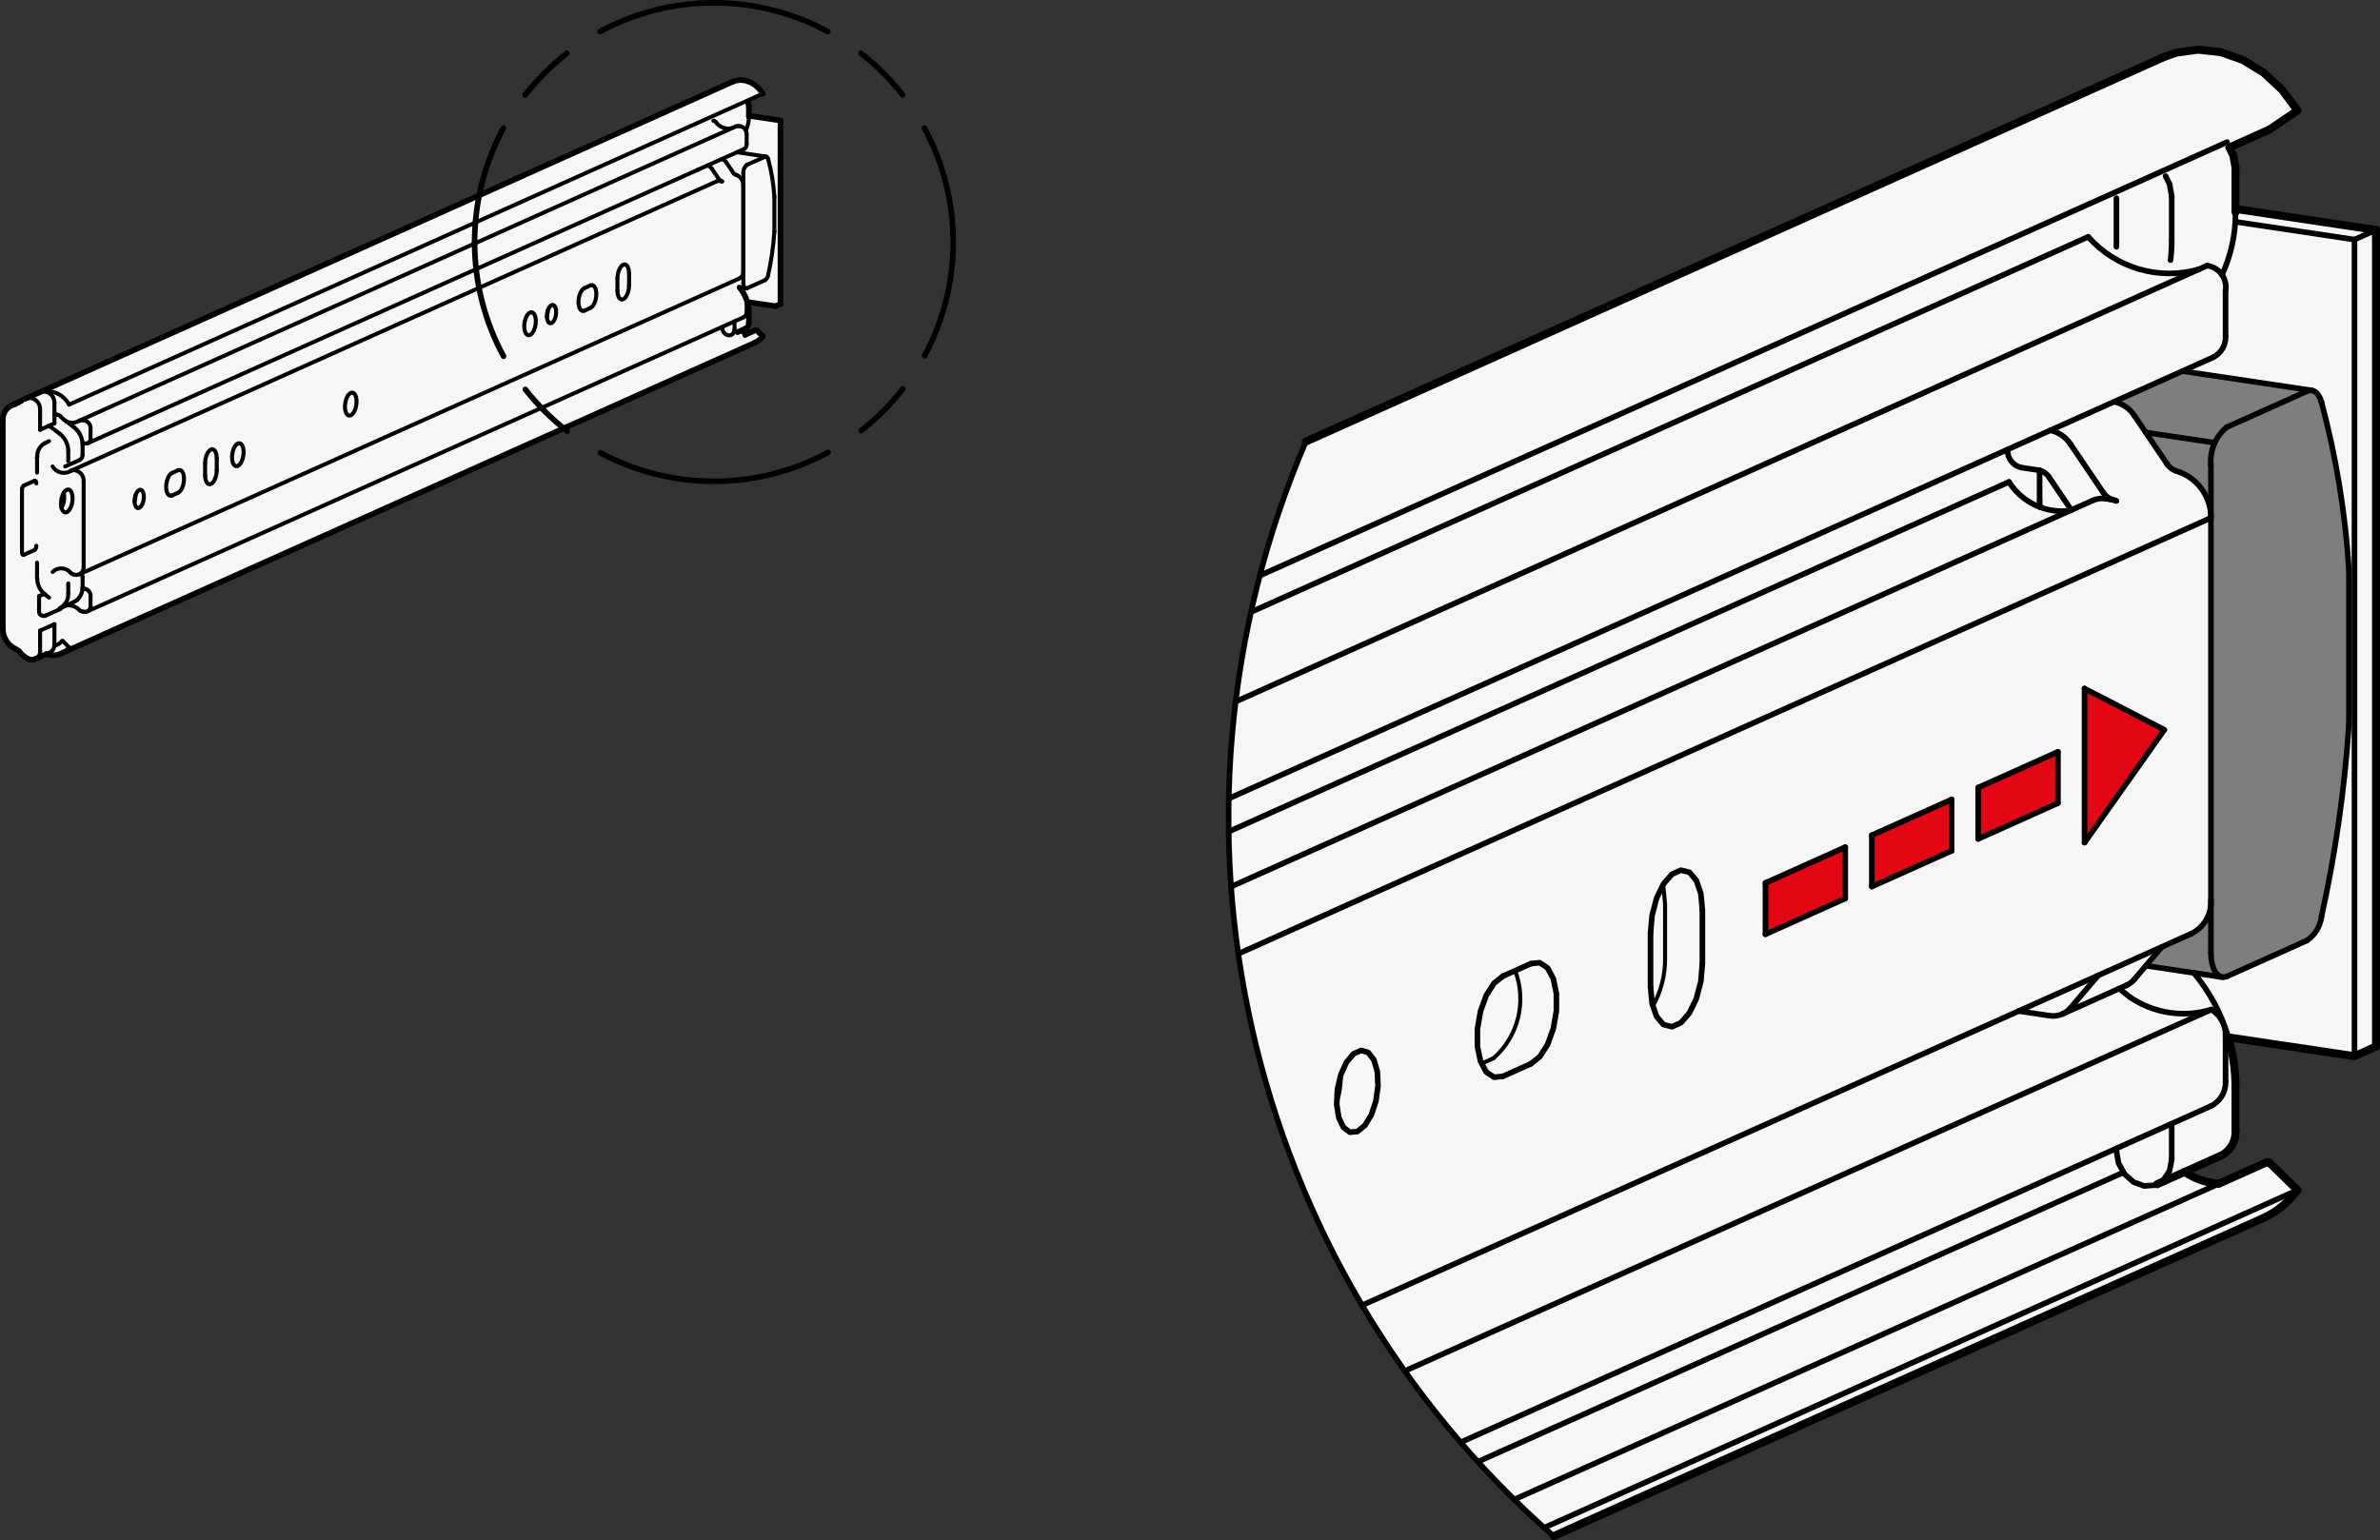 <?xml version="1.0" encoding="utf-8"?>
<!-- Generator: Adobe Illustrator 19.1.0, SVG Export Plug-In . SVG Version: 6.00 Build 0)  -->
<svg version="1.1" xmlns="http://www.w3.org/2000/svg" xmlns:xlink="http://www.w3.org/1999/xlink" x="0px" y="0px"
	 viewBox="0 0 211.427 136.845" enable-background="new 0 0 211.427 136.845" xml:space="preserve">
<rect x="0" y="0" width="211.427" height="136.845" fill="#333333" stroke="none"/>
<g id="MD_x5F_3_x5F_FUELLUNG_x5F_WS">
	<g id="LWPOLYLINE_43_">
		<polygon fill="#FFFFFF" points="67.61,8.117 67.273,7.739 67.088,7.568 66.673,7.313 66.333,7.193 66.006,7.133 65.781,7.108 
			65.345,7.168 65.09,7.258 1.044,36.003 0.534,36.426 0.248,37.269 0.251,55.87 0.735,57.166 1.365,57.65 1.688,57.86 
			2.035,58.225 2.446,58.517 2.825,58.622 2.855,58.687 3.125,58.567 4.117,58.122 4.709,58.223 5.225,58.146 5.439,58.071 
			5.856,57.885 6.132,57.885 67.071,30.443 67.454,30.207 67.768,29.885 67.486,29.609 67.169,29.374 66.193,29.753 65.928,29.709 
			65.717,29.632 65.512,29.517 66.236,29.192 66.348,29.117 66.456,28.986 66.503,28.879 66.528,28.721 66.527,28.693 
			66.527,28.588 66.526,27.728 66.496,27.363 66.458,27.131 66.419,26.959 66.384,26.83 68.902,27.206 69.332,27.013 69.332,10.708 
			66.527,10.288 66.527,9.465 66.485,9.223 66.405,9.061 66.357,8.954 67.763,8.324 		"/>
	</g>
	<g id="LWPOLYLINE_44_">
		<path fill="#FFFFFF" d="M211.072,20.43l-12.481-1.865v-3.665l-0.187-1.076l-0.354-0.72l3.574-1.606l2.467-1.676l-1.36-1.842
			l-1.642-1.523l-1.849-1.134l-1.97-0.692l-2.001-0.219l-1.939,0.265l-1.133,0.403l-76.194,34.157
			c-14.461,33.767-5.581,73.003,22.011,97.253l62.996-28.24c1.227-0.553,2.289-1.416,3.081-2.504l-2.485-2.431
			c-0.073-0.064-0.178-0.078-0.265-0.033l-4.237,1.9c-1.086-0.074-2.132-0.437-3.03-1.052l3.221-1.444
			c0.836-0.415,1.345-1.288,1.295-2.22v-3.954c-0.009-1.469-0.224-2.929-0.637-4.338l11.204,1.674l1.913-0.858V20.43z"/>
	</g>
</g>
<g id="MD_x5F_3_x5F_FUELLUNG_x5F_GR">
	<g id="LWPOLYLINE_14_">
		<path fill="#F6F6F6" d="M211.072,20.43l-12.481-1.865v-3.665l-0.187-1.076l-0.354-0.72l3.574-1.606l2.467-1.676l-1.36-1.842
			l-1.642-1.523l-1.849-1.134l-1.97-0.692l-2.001-0.219l-1.939,0.265l-1.133,0.403l-76.194,34.157
			c-14.461,33.767-5.581,73.003,22.011,97.253l62.996-28.24c1.227-0.553,2.289-1.416,3.081-2.504l-2.485-2.431
			c-0.073-0.064-0.178-0.078-0.265-0.033l-4.237,1.9c-1.086-0.074-2.132-0.437-3.03-1.052l3.221-1.444
			c0.836-0.415,1.345-1.288,1.295-2.22v-3.954c-0.009-1.469-0.224-2.929-0.637-4.338l11.204,1.674l1.913-0.858V20.43z"/>
	</g>
	<g id="LWPOLYLINE_37_">
		<polygon fill="#F6F6F6" points="67.61,8.117 67.273,7.739 67.088,7.568 66.673,7.313 66.333,7.193 66.006,7.133 65.781,7.108 
			65.345,7.168 65.09,7.258 1.044,36.003 0.534,36.426 0.248,37.269 0.251,55.87 0.735,57.166 1.365,57.65 1.688,57.86 
			2.035,58.225 2.446,58.517 2.825,58.622 2.855,58.687 3.125,58.567 4.117,58.122 4.709,58.223 5.225,58.146 5.439,58.071 
			5.856,57.885 6.132,57.885 67.071,30.443 67.454,30.207 67.768,29.885 67.486,29.609 67.169,29.374 66.193,29.753 65.928,29.709 
			65.717,29.632 65.512,29.517 66.236,29.192 66.348,29.117 66.456,28.986 66.503,28.879 66.528,28.721 66.527,28.693 
			66.527,28.588 66.526,27.728 66.496,27.363 66.458,27.131 66.419,26.959 66.384,26.83 68.902,27.206 69.332,27.013 69.332,10.708 
			66.527,10.288 66.527,9.465 66.485,9.223 66.405,9.061 66.357,8.954 67.763,8.324 		"/>
	</g>
</g>
<g id="MD_x5F_5_x5F_COLOR_x5F_RT">
	<g id="LWPOLYLINE_39_">
		<polygon fill="#E30613" points="185.18,74.868 192.267,64.846 185.18,61.178 		"/>
	</g>
	<g id="LWPOLYLINE_40_">
		<polygon fill="#E30613" points="163.921,75.272 156.834,78.449 156.834,83.012 163.921,79.836 		"/>
	</g>
	<g id="LWPOLYLINE_41_">
		<polygon fill="#E30613" points="173.369,71.036 166.283,74.213 166.283,78.777 173.369,75.6 		"/>
	</g>
	<g id="LWPOLYLINE_42_">
		<polygon fill="#E30613" points="182.818,66.801 175.732,69.977 175.732,74.541 182.818,71.364 		"/>
	</g>
</g>
<g id="MD_x5F_6_x5F_COLOR_x5F_K064">
	<g id="LWPOLYLINE_38_">
		<polyline fill="#7E7E7D" points="205.382,34.697 193.878,32.973 187.808,35.695 188.229,35.819 188.835,36.137 189.613,36.941 
			190.258,37.894 190.617,38.612 192.522,41.242 193.249,41.819 194.314,42.282 195.667,43.564 196.408,45.953 196.414,80.158 
			196.092,81.538 195.193,82.633 194.481,83.043 192.051,84.132 190.629,85.81 197.407,86.823 197.687,86.793 198.279,86.554 
			198.676,86.376 204.953,83.562 205.37,83.211 205.668,82.861 205.912,82.467 206.132,81.919 207.297,75.992 208.162,69.937 
			208.578,65.603 208.668,59.812 208.668,50.649 208.191,45.668 207.32,40.384 206.809,38.041 206.489,36.726 206.075,35.329 
			205.872,34.997 205.372,34.691 		"/>
	</g>
</g>
<g id="MD_x5F_2_x5F_MITTELLINIE">
	<g id="CIRCLE">
		<g>
			<path d="M42.16,21.758c-0.06,0-0.13-0.03-0.17-0.07c-0.05-0.05-0.08-0.11-0.08-0.18c0-0.07,0.03-0.14,0.08-0.18
				c0.08-0.08,0.25-0.09,0.35,0c0.04,0.04,0.07,0.11,0.07,0.18c0,0.07-0.03,0.13-0.08,0.18
				C42.289,21.729,42.229,21.758,42.16,21.758z"/>
			<path d="M63.421,43.016c-3.564,0-7.094-0.89-10.209-2.573c-0.121-0.065-0.166-0.216-0.101-0.336
				c0.065-0.122,0.217-0.164,0.336-0.101c3.043,1.644,6.492,2.513,9.974,2.513c3.501,0,6.968-0.879,10.024-2.541
				c0.119-0.066,0.271-0.021,0.336,0.099s0.021,0.271-0.099,0.336C70.554,42.116,67.005,43.016,63.421,43.016z M50.389,38.554
				c-0.053,0-0.107-0.017-0.152-0.052c-1.403-1.09-2.671-2.354-3.767-3.755c-0.084-0.108-0.065-0.264,0.042-0.348
				c0.107-0.084,0.264-0.066,0.348,0.042c1.071,1.37,2.31,2.604,3.681,3.669c0.108,0.084,0.127,0.24,0.043,0.348
				C50.535,38.521,50.462,38.554,50.389,38.554z M76.499,38.519c-0.074,0-0.146-0.033-0.195-0.095
				c-0.084-0.108-0.065-0.264,0.042-0.348c1.37-1.071,2.605-2.309,3.671-3.68c0.083-0.108,0.24-0.127,0.348-0.043
				s0.127,0.24,0.043,0.348c-1.091,1.403-2.355,2.67-3.757,3.766C76.606,38.502,76.553,38.519,76.499,38.519z M44.737,31.907
				c-0.088,0-0.173-0.047-0.218-0.129c-1.705-3.131-2.606-6.682-2.606-10.27c0-3.574,0.895-7.113,2.587-10.236
				c0.065-0.12,0.216-0.164,0.336-0.1c0.121,0.065,0.165,0.216,0.1,0.336c-1.653,3.05-2.527,6.508-2.527,10
				c0,3.505,0.88,6.975,2.545,10.033c0.065,0.12,0.021,0.271-0.099,0.336C44.818,31.898,44.778,31.907,44.737,31.907z
				 M82.133,31.856c-0.04,0-0.081-0.01-0.118-0.03c-0.12-0.065-0.165-0.216-0.1-0.336c1.647-3.045,2.518-6.497,2.518-9.981
				c0-3.498-0.877-6.961-2.536-10.016c-0.065-0.12-0.021-0.271,0.1-0.336c0.119-0.067,0.271-0.021,0.336,0.1
				c1.699,3.126,2.597,6.672,2.597,10.252c0,3.566-0.892,7.1-2.578,10.218C82.306,31.809,82.221,31.856,82.133,31.856z M46.641,8.7
				c-0.053,0-0.107-0.017-0.152-0.052c-0.108-0.084-0.127-0.24-0.043-0.348c1.093-1.403,2.358-2.669,3.761-3.763
				c0.107-0.083,0.263-0.065,0.348,0.043c0.084,0.108,0.065,0.264-0.043,0.348c-1.37,1.068-2.606,2.305-3.674,3.676
				C46.788,8.667,46.715,8.7,46.641,8.7z M80.19,8.686c-0.074,0-0.146-0.033-0.195-0.095c-1.07-1.371-2.307-2.606-3.678-3.673
				c-0.108-0.084-0.127-0.24-0.043-0.348c0.084-0.108,0.24-0.127,0.348-0.043c1.403,1.092,2.669,2.357,3.764,3.759
				c0.084,0.108,0.065,0.264-0.042,0.348C80.298,8.669,80.244,8.686,80.19,8.686z M53.295,3.058c-0.088,0-0.173-0.047-0.218-0.13
				c-0.065-0.12-0.021-0.271,0.1-0.336C56.301,0.896,59.844,0,63.421,0c3.57,0,7.107,0.893,10.227,2.582
				c0.121,0.065,0.165,0.216,0.1,0.336c-0.066,0.121-0.216,0.164-0.336,0.1c-3.048-1.65-6.502-2.522-9.991-2.522
				c-3.495,0-6.956,0.875-10.008,2.531C53.376,3.048,53.335,3.058,53.295,3.058z"/>
		</g>
	</g>
</g>
<g id="MD_x5F_1_x5F_050">
	<g id="LINE">
		
			<line fill="none" stroke="#000000" stroke-width="0.709" stroke-linecap="round" stroke-linejoin="round" stroke-miterlimit="10" x1="192.199" y1="5.081" x2="116.004" y2="39.238"/>
	</g>
	<g id="LINE_1_">
		
			<line fill="none" stroke="#000000" stroke-width="0.709" stroke-linecap="round" stroke-linejoin="round" stroke-miterlimit="10" x1="138.015" y1="136.491" x2="201.011" y2="108.25"/>
	</g>
	<g id="LINE_2_">
		
			<line fill="none" stroke="#000000" stroke-width="0.709" stroke-linecap="round" stroke-linejoin="round" stroke-miterlimit="10" x1="201.363" y1="103.272" x2="197.104" y2="105.181"/>
	</g>
	<g id="LINE_10_">
		
			<line fill="none" stroke="#000000" stroke-width="0.709" stroke-linecap="round" stroke-linejoin="round" stroke-miterlimit="10" x1="191.627" y1="105.226" x2="197.296" y2="102.685"/>
	</g>
	<g id="LWPOLYLINE_1_">
		
			<polyline fill="none" stroke="#000000" stroke-width="0.709" stroke-linecap="round" stroke-linejoin="round" stroke-miterlimit="10" points="
			204.092,9.823 202.732,7.981 201.09,6.458 199.242,5.324 197.272,4.632 195.271,4.413 193.332,4.678 192.199,5.081 		"/>
	</g>
	<g id="LINE_15_">
		
			<line fill="none" stroke="#000000" stroke-width="0.709" stroke-linecap="round" stroke-linejoin="round" stroke-miterlimit="10" x1="201.625" y1="11.5" x2="204.092" y2="9.823"/>
	</g>
	<g id="LINE_16_">
		
			<line fill="none" stroke="#000000" stroke-width="0.709" stroke-linecap="round" stroke-linejoin="round" stroke-miterlimit="10" x1="198.051" y1="13.105" x2="201.625" y2="11.5"/>
	</g>
	<g id="ARC_1_">
		
			<path fill="none" stroke="#000000" stroke-width="0.709" stroke-linecap="round" stroke-linejoin="round" stroke-miterlimit="10" d="
			M201.011,108.25c1.227-0.553,2.289-1.416,3.081-2.504"/>
	</g>
	<g id="ARC_2_">
		
			<path fill="none" stroke="#000000" stroke-width="0.709" stroke-linecap="round" stroke-linejoin="round" stroke-miterlimit="10" d="
			M194.075,104.129c0.898,0.615,1.944,0.978,3.03,1.052"/>
	</g>
	<g id="LINE_19_">
		
			<line fill="none" stroke="#000000" stroke-width="0.709" stroke-linecap="round" stroke-linejoin="round" stroke-miterlimit="10" x1="204.092" y1="105.746" x2="201.625" y2="103.332"/>
	</g>
	<g id="ARC_3_">
		
			<path fill="none" stroke="#000000" stroke-width="0.709" stroke-linecap="round" stroke-linejoin="round" stroke-miterlimit="10" d="
			M201.625,103.332c-0.066-0.072-0.17-0.096-0.262-0.061"/>
	</g>
	<g id="LINE_22_">
		
			<line fill="none" stroke="#000000" stroke-width="0.709" stroke-linecap="round" stroke-linejoin="round" stroke-miterlimit="10" x1="198.591" y1="18.565" x2="211.072" y2="20.43"/>
	</g>
	<g id="LINE_24_">
		
			<line fill="none" stroke="#000000" stroke-width="0.709" stroke-linecap="round" stroke-linejoin="round" stroke-miterlimit="10" x1="209.159" y1="93.847" x2="197.953" y2="92.172"/>
	</g>
	<g id="LINE_25_">
		
			<line fill="none" stroke="#000000" stroke-width="0.709" stroke-linecap="round" stroke-linejoin="round" stroke-miterlimit="10" x1="209.159" y1="93.847" x2="211.072" y2="92.989"/>
	</g>
	<g id="LINE_26_">
		
			<line fill="none" stroke="#000000" stroke-width="0.709" stroke-linecap="round" stroke-linejoin="round" stroke-miterlimit="10" x1="211.072" y1="20.43" x2="211.072" y2="92.989"/>
	</g>
	<g id="LWPOLYLINE_5_">
		
			<polyline fill="none" stroke="#000000" stroke-width="0.709" stroke-linecap="round" stroke-linejoin="round" stroke-miterlimit="10" points="
			198.051,13.105 198.405,13.825 198.591,14.901 		"/>
	</g>
	<g id="LINE_38_">
		
			<line fill="none" stroke="#000000" stroke-width="0.709" stroke-linecap="round" stroke-linejoin="round" stroke-miterlimit="10" x1="198.591" y1="14.901" x2="198.591" y2="18.854"/>
	</g>
	<g id="ARC_16_">
		
			<path fill="none" stroke="#000000" stroke-width="0.709" stroke-linecap="round" stroke-linejoin="round" stroke-miterlimit="10" d="
			M198.591,96.511c-0.009-1.469-0.224-2.929-0.637-4.339"/>
	</g>
	<g id="LINE_41_">
		
			<line fill="none" stroke="#000000" stroke-width="0.709" stroke-linecap="round" stroke-linejoin="round" stroke-miterlimit="10" x1="198.591" y1="96.511" x2="198.591" y2="100.465"/>
	</g>
	<g id="ARC_18_">
		
			<path fill="none" stroke="#000000" stroke-width="0.709" stroke-linecap="round" stroke-linejoin="round" stroke-miterlimit="10" d="
			M197.296,102.685c0.836-0.415,1.345-1.288,1.295-2.22"/>
	</g>
</g>
<g id="MD_x5F_1_x5F_035">
	<g id="LINE_3_">
		
			<line fill="none" stroke="#000000" stroke-width="0.496" stroke-linecap="round" stroke-linejoin="round" stroke-miterlimit="10" x1="197.104" y1="105.181" x2="134.517" y2="133.238"/>
	</g>
	<g id="LINE_4_">
		
			<line fill="none" stroke="#000000" stroke-width="0.496" stroke-linecap="round" stroke-linejoin="round" stroke-miterlimit="10" x1="196.062" y1="23.603" x2="109.776" y2="62.343"/>
	</g>
	<g id="LINE_5_">
		
			<line fill="none" stroke="#000000" stroke-width="0.496" stroke-linecap="round" stroke-linejoin="round" stroke-miterlimit="10" x1="109.162" y1="70.95" x2="196.608" y2="31.749"/>
	</g>
	<g id="LINE_6_">
		
			<line fill="none" stroke="#000000" stroke-width="0.496" stroke-linecap="round" stroke-linejoin="round" stroke-miterlimit="10" x1="185.507" y1="21.041" x2="111.139" y2="54.379"/>
	</g>
	<g id="LINE_7_">
		
			<line fill="none" stroke="#000000" stroke-width="0.496" stroke-linecap="round" stroke-linejoin="round" stroke-miterlimit="10" x1="129.758" y1="128.156" x2="196.414" y2="98.275"/>
	</g>
	<g id="LINE_8_">
		
			<line fill="none" stroke="#000000" stroke-width="0.496" stroke-linecap="round" stroke-linejoin="round" stroke-miterlimit="10" x1="190.629" y1="85.81" x2="197.407" y2="86.823"/>
	</g>
	<g id="LINE_9_">
		
			<line fill="none" stroke="#000000" stroke-width="0.496" stroke-linecap="round" stroke-linejoin="round" stroke-miterlimit="10" x1="205.372" y1="34.691" x2="193.878" y2="32.973"/>
	</g>
	<g id="LINE_11_">
		
			<line fill="none" stroke="#000000" stroke-width="0.496" stroke-linecap="round" stroke-linejoin="round" stroke-miterlimit="10" x1="185.916" y1="44.463" x2="109.364" y2="78.781"/>
	</g>
	<g id="LINE_12_">
		
			<line fill="none" stroke="#000000" stroke-width="0.496" stroke-linecap="round" stroke-linejoin="round" stroke-miterlimit="10" x1="121.007" y1="115.98" x2="194.659" y2="82.963"/>
	</g>
	<g id="LINE_13_">
		
			<line fill="none" stroke="#000000" stroke-width="0.496" stroke-linecap="round" stroke-linejoin="round" stroke-miterlimit="10" x1="183.223" y1="90.095" x2="188.892" y2="87.554"/>
	</g>
	<g id="ARC">
		
			<path fill="none" stroke="#000000" stroke-width="0.496" stroke-linecap="round" stroke-linejoin="round" stroke-miterlimit="10" d="
			M116.004,39.238c-14.461,33.767-5.581,73.003,22.011,97.253"/>
	</g>
	<g id="LINE_14_">
		
			<line fill="none" stroke="#000000" stroke-width="0.496" stroke-linecap="round" stroke-linejoin="round" stroke-miterlimit="10" x1="111.92" y1="51.143" x2="197.842" y2="12.625"/>
	</g>
	<g id="LINE_17_">
		
			<line fill="none" stroke="#000000" stroke-width="0.496" stroke-linecap="round" stroke-linejoin="round" stroke-miterlimit="10" x1="137.176" y1="135.744" x2="204.092" y2="105.746"/>
	</g>
	<g id="LINE_18_">
		
			<line fill="none" stroke="#000000" stroke-width="0.496" stroke-linecap="round" stroke-linejoin="round" stroke-miterlimit="10" x1="131.287" y1="129.881" x2="188.627" y2="104.176"/>
	</g>
	<g id="LINE_20_">
		
			<line fill="none" stroke="#000000" stroke-width="0.496" stroke-linecap="round" stroke-linejoin="round" stroke-miterlimit="10" x1="209.159" y1="21.288" x2="211.072" y2="20.43"/>
	</g>
	<g id="LINE_21_">
		
			<line fill="none" stroke="#000000" stroke-width="0.496" stroke-linecap="round" stroke-linejoin="round" stroke-miterlimit="10" x1="209.159" y1="21.288" x2="198.566" y2="19.705"/>
	</g>
	<g id="LINE_23_">
		
			<line fill="none" stroke="#000000" stroke-width="0.496" stroke-linecap="round" stroke-linejoin="round" stroke-miterlimit="10" x1="209.159" y1="93.847" x2="209.159" y2="21.288"/>
	</g>
	<g id="ARC_4_">
		
			<path fill="none" stroke="#000000" stroke-width="0.496" stroke-linecap="round" stroke-linejoin="round" stroke-miterlimit="10" d="
			M197.709,25.824c0.172-1.049-0.538-2.039-1.587-2.212c-0.02-0.003-0.04-0.006-0.06-0.009"/>
	</g>
	<g id="LINE_27_">
		
			<line fill="none" stroke="#000000" stroke-width="0.496" stroke-linecap="round" stroke-linejoin="round" stroke-miterlimit="10" x1="197.709" y1="29.863" x2="197.709" y2="25.824"/>
	</g>
	<g id="LINE_28_">
		
			<line fill="none" stroke="#000000" stroke-width="0.496" stroke-linecap="round" stroke-linejoin="round" stroke-miterlimit="10" x1="181.188" y1="41.793" x2="181.188" y2="44.486"/>
	</g>
	<g id="ARC_5_">
		
			<path fill="none" stroke="#000000" stroke-width="0.496" stroke-linecap="round" stroke-linejoin="round" stroke-miterlimit="10" d="
			M196.608,31.749c0.71-0.354,1.142-1.095,1.101-1.887"/>
	</g>
	<g id="ARC_6_">
		
			<path fill="none" stroke="#000000" stroke-width="0.496" stroke-linecap="round" stroke-linejoin="round" stroke-miterlimit="10" d="
			M185.507,21.041c2.446,2.777,6.272,3.901,9.831,2.887"/>
	</g>
	<g id="ARC_7_">
		
			<path fill="none" stroke="#000000" stroke-width="0.496" stroke-linecap="round" stroke-linejoin="round" stroke-miterlimit="10" d="
			M197.709,92.016c0.018-0.942-0.466-1.823-1.271-2.313"/>
	</g>
	<g id="LINE_29_">
		
			<line fill="none" stroke="#000000" stroke-width="0.496" stroke-linecap="round" stroke-linejoin="round" stroke-miterlimit="10" x1="197.709" y1="96.055" x2="197.709" y2="92.172"/>
	</g>
	<g id="LINE_30_">
		
			<line fill="none" stroke="#000000" stroke-width="0.496" stroke-linecap="round" stroke-linejoin="round" stroke-miterlimit="10" x1="197.709" y1="92.172" x2="197.709" y2="92.016"/>
	</g>
	<g id="ARC_8_">
		
			<path fill="none" stroke="#000000" stroke-width="0.496" stroke-linecap="round" stroke-linejoin="round" stroke-miterlimit="10" d="
			M196.414,98.275c0.835-0.416,1.344-1.288,1.295-2.22"/>
	</g>
	<g id="ARC_9_">
		
			<path fill="none" stroke="#000000" stroke-width="0.496" stroke-linecap="round" stroke-linejoin="round" stroke-miterlimit="10" d="
			M189.209,88.598c2.118,1.445,4.776,1.851,7.229,1.106"/>
	</g>
	<g id="LINE_31_">
		
			<line fill="none" stroke="#000000" stroke-width="0.496" stroke-linecap="round" stroke-linejoin="round" stroke-miterlimit="10" x1="189.209" y1="88.598" x2="188.254" y2="87.84"/>
	</g>
	<g id="LWPOLYLINE_2_">
		
			<polyline fill="none" stroke="#000000" stroke-width="0.496" stroke-linecap="round" stroke-linejoin="round" stroke-miterlimit="10" points="
			181.244,45.077 181.209,44.847 181.188,44.486 		"/>
	</g>
	<g id="ARC_10_">
		
			<path fill="none" stroke="#000000" stroke-width="0.496" stroke-linecap="round" stroke-linejoin="round" stroke-miterlimit="10" d="
			M197.825,37.952c-1.004,0.819-1.536,2.083-1.417,3.373"/>
	</g>
	<g id="LINE_32_">
		
			<line fill="none" stroke="#000000" stroke-width="0.496" stroke-linecap="round" stroke-linejoin="round" stroke-miterlimit="10" x1="208.668" y1="50.649" x2="208.668" y2="64.339"/>
	</g>
	<g id="ARC_11_">
		
			<path fill="none" stroke="#000000" stroke-width="0.496" stroke-linecap="round" stroke-linejoin="round" stroke-miterlimit="10" d="
			M206.234,81.424c1.244-5.625,2.057-11.336,2.434-17.085"/>
	</g>
	<g id="ARC_12_">
		
			<path fill="none" stroke="#000000" stroke-width="0.496" stroke-linecap="round" stroke-linejoin="round" stroke-miterlimit="10" d="
			M204.953,83.562c0.711-0.499,1.176-1.276,1.28-2.138"/>
	</g>
	<g id="LINE_33_">
		
			<line fill="none" stroke="#000000" stroke-width="0.496" stroke-linecap="round" stroke-linejoin="round" stroke-miterlimit="10" x1="204.953" y1="83.562" x2="197.825" y2="86.758"/>
	</g>
	<g id="LWPOLYLINE_3_">
		
			<polyline fill="none" stroke="#000000" stroke-width="0.496" stroke-linecap="round" stroke-linejoin="round" stroke-miterlimit="10" points="
			196.408,84.655 196.435,85.177 196.516,85.654 196.647,86.069 196.823,86.405 197.038,86.649 197.283,86.792 197.549,86.829 
			197.825,86.758 		"/>
	</g>
	<g id="LINE_34_">
		
			<line fill="none" stroke="#000000" stroke-width="0.496" stroke-linecap="round" stroke-linejoin="round" stroke-miterlimit="10" x1="196.408" y1="84.655" x2="196.408" y2="41.325"/>
	</g>
	<g id="LINE_35_">
		
			<line fill="none" stroke="#000000" stroke-width="0.496" stroke-linecap="round" stroke-linejoin="round" stroke-miterlimit="10" x1="197.825" y1="37.952" x2="204.953" y2="34.756"/>
	</g>
	<g id="LWPOLYLINE_4_">
		
			<polyline fill="none" stroke="#000000" stroke-width="0.496" stroke-linecap="round" stroke-linejoin="round" stroke-miterlimit="10" points="
			206.234,35.747 206.136,35.455 206.014,35.203 205.872,34.997 205.711,34.841 205.535,34.737 205.348,34.688 205.153,34.694 
			204.953,34.756 		"/>
	</g>
	<g id="ARC_13_">
		
			<path fill="none" stroke="#000000" stroke-width="0.496" stroke-linecap="round" stroke-linejoin="round" stroke-miterlimit="10" d="
			M208.668,50.649c-0.315-5.036-1.13-10.028-2.434-14.902"/>
	</g>
	<g id="LWPOLYLINE_6_">
		
			<polyline fill="none" stroke="#000000" stroke-width="0.496" stroke-linecap="round" stroke-linejoin="round" stroke-miterlimit="10" points="
			192.381,15.647 192.735,16.366 192.922,17.442 		"/>
	</g>
	<g id="LINE_36_">
		
			<line fill="none" stroke="#000000" stroke-width="0.496" stroke-linecap="round" stroke-linejoin="round" stroke-miterlimit="10" x1="188.012" y1="17.605" x2="188.012" y2="21.933"/>
	</g>
	<g id="LINE_37_">
		
			<line fill="none" stroke="#000000" stroke-width="0.496" stroke-linecap="round" stroke-linejoin="round" stroke-miterlimit="10" x1="192.922" y1="21.396" x2="192.922" y2="17.442"/>
	</g>
	<g id="ARC_14_">
		
			<path fill="none" stroke="#000000" stroke-width="0.496" stroke-linecap="round" stroke-linejoin="round" stroke-miterlimit="10" d="
			M192.818,23.115c0.07-0.57,0.105-1.145,0.104-1.719"/>
	</g>
	<g id="ARC_15_">
		
			<path fill="none" stroke="#000000" stroke-width="0.496" stroke-linecap="round" stroke-linejoin="round" stroke-miterlimit="10" d="
			M197.39,24.425c0.809-1.745,1.22-3.648,1.202-5.571"/>
	</g>
	<g id="ARC_17_">
		
			<path fill="none" stroke="#000000" stroke-width="0.496" stroke-linecap="round" stroke-linejoin="round" stroke-miterlimit="10" d="
			M197.955,92.172c-0.616-2.101-1.661-4.051-3.07-5.726"/>
	</g>
	<g id="LINE_39_">
		
			<line fill="none" stroke="#000000" stroke-width="0.496" stroke-linecap="round" stroke-linejoin="round" stroke-miterlimit="10" x1="192.922" y1="99.84" x2="192.922" y2="103.006"/>
	</g>
	<g id="LWPOLYLINE_7_">
		
			<polyline fill="none" stroke="#000000" stroke-width="0.496" stroke-linecap="round" stroke-linejoin="round" stroke-miterlimit="10" points="
			192.922,103.006 192.735,104.026 192.203,104.835 191.407,105.31 190.467,105.378 189.528,105.029 188.731,104.316 
			188.199,103.348 188.012,102.273 		"/>
	</g>
	<g id="LINE_40_">
		
			<line fill="none" stroke="#000000" stroke-width="0.496" stroke-linecap="round" stroke-linejoin="round" stroke-miterlimit="10" x1="188.012" y1="102.273" x2="188.012" y2="102.041"/>
	</g>
	<g id="ARC_19_">
		
			<path fill="none" stroke="#000000" stroke-width="0.496" stroke-linecap="round" stroke-linejoin="round" stroke-miterlimit="10" d="
			M188,44.506c-0.187-0.065-0.38-0.113-0.576-0.142"/>
	</g>
	<g id="ARC_20_">
		
			<path fill="none" stroke="#000000" stroke-width="0.496" stroke-linecap="round" stroke-linejoin="round" stroke-miterlimit="10" d="
			M196.408,46.014c0.013-1.786-1.076-3.396-2.739-4.049"/>
	</g>
	<g id="LWPOLYLINE_8_">
		
			<polyline fill="none" stroke="#000000" stroke-width="0.496" stroke-linecap="round" stroke-linejoin="round" stroke-miterlimit="10" points="
			121.247,100.003 120.581,100.542 119.916,100.6 119.34,100.169 118.932,99.308 118.747,98.133 118.809,96.803 119.111,95.496 
			119.611,94.391 120.243,93.635 120.92,93.332 121.551,93.521 122.052,94.178 122.354,95.214 122.416,96.488 122.231,97.829 
			121.823,99.056 121.247,100.003 		"/>
	</g>
	<g id="LINE_42_">
		
			<line fill="none" stroke="#000000" stroke-width="0.496" stroke-linecap="round" stroke-linejoin="round" stroke-miterlimit="10" x1="135.995" y1="94.522" x2="133.514" y2="95.634"/>
	</g>
	<g id="LWPOLYLINE_9_">
		
			<polyline fill="none" stroke="#000000" stroke-width="0.496" stroke-linecap="round" stroke-linejoin="round" stroke-miterlimit="10" points="
			135.995,94.522 136.782,93.901 137.475,92.817 137.989,91.403 138.263,89.828 138.263,88.283 137.989,86.954 137.475,86.001 
			136.782,85.538 135.995,85.623 		"/>
	</g>
	<g id="LINE_43_">
		
			<line fill="none" stroke="#000000" stroke-width="0.496" stroke-linecap="round" stroke-linejoin="round" stroke-miterlimit="10" x1="135.995" y1="85.623" x2="133.514" y2="86.735"/>
	</g>
	<g id="LWPOLYLINE_10_">
		
			<polyline fill="none" stroke="#000000" stroke-width="0.496" stroke-linecap="round" stroke-linejoin="round" stroke-miterlimit="10" points="
			133.514,86.735 132.727,87.357 132.034,88.44 131.52,89.854 131.246,91.429 131.246,92.974 131.52,94.303 132.034,95.257 
			132.727,95.719 133.514,95.634 		"/>
	</g>
	<g id="LINE_44_">
		
			<line fill="none" stroke="#000000" stroke-width="0.496" stroke-linecap="round" stroke-linejoin="round" stroke-miterlimit="10" x1="146.625" y1="82.912" x2="146.625" y2="87.703"/>
	</g>
	<g id="LWPOLYLINE_11_">
		
			<polyline fill="none" stroke="#000000" stroke-width="0.496" stroke-linecap="round" stroke-linejoin="round" stroke-miterlimit="10" points="
			146.625,87.703 146.764,89.163 147.163,90.322 147.776,91.04 148.528,91.232 149.328,90.873 150.079,90.008 150.692,88.74 
			151.092,87.222 151.231,85.638 		"/>
	</g>
	<g id="LINE_45_">
		
			<line fill="none" stroke="#000000" stroke-width="0.496" stroke-linecap="round" stroke-linejoin="round" stroke-miterlimit="10" x1="151.231" y1="80.847" x2="151.231" y2="85.638"/>
	</g>
	<g id="LWPOLYLINE_12_">
		
			<polyline fill="none" stroke="#000000" stroke-width="0.496" stroke-linecap="round" stroke-linejoin="round" stroke-miterlimit="10" points="
			151.231,80.847 151.092,79.387 150.692,78.228 150.079,77.51 149.328,77.318 148.528,77.677 147.776,78.542 147.163,79.81 
			146.764,81.328 146.625,82.912 		"/>
	</g>
	<g id="LINE_46_">
		
			<line fill="none" stroke="#000000" stroke-width="0.496" stroke-linecap="round" stroke-linejoin="round" stroke-miterlimit="10" x1="187.076" y1="44.312" x2="187.425" y2="44.364"/>
	</g>
	<g id="ARC_21_">
		
			<path fill="none" stroke="#000000" stroke-width="0.496" stroke-linecap="round" stroke-linejoin="round" stroke-miterlimit="10" d="
			M187.076,44.312c-0.393-0.062-0.796-0.009-1.16,0.151"/>
	</g>
	<g id="LINE_47_">
		
			<line fill="none" stroke="#000000" stroke-width="0.496" stroke-linecap="round" stroke-linejoin="round" stroke-miterlimit="10" x1="109.153" y1="73.893" x2="178.468" y2="42.82"/>
	</g>
	<g id="ARC_22_">
		
			<path fill="none" stroke="#000000" stroke-width="0.496" stroke-linecap="round" stroke-linejoin="round" stroke-miterlimit="10" d="
			M178.468,42.82c1.158,1.834,3.275,2.829,5.426,2.55"/>
	</g>
	<g id="ARC_23_">
		
			<path fill="none" stroke="#000000" stroke-width="0.496" stroke-linecap="round" stroke-linejoin="round" stroke-miterlimit="10" d="
			M194.659,82.963c1.136-0.553,1.826-1.736,1.749-2.997"/>
	</g>
	<g id="LINE_50_">
		
			<line fill="none" stroke="#000000" stroke-width="0.496" stroke-linecap="round" stroke-linejoin="round" stroke-miterlimit="10" x1="179.569" y1="41.547" x2="181.09" y2="41.775"/>
	</g>
	<g id="ARC_27_">
		
			<path fill="none" stroke="#000000" stroke-width="0.496" stroke-linecap="round" stroke-linejoin="round" stroke-miterlimit="10" d="
			M178.342,39.995c-0.014,0.744,0.5,1.395,1.227,1.552"/>
	</g>
	<g id="LINE_51_">
		
			<line fill="none" stroke="#000000" stroke-width="0.496" stroke-linecap="round" stroke-linejoin="round" stroke-miterlimit="10" x1="178.342" y1="39.938" x2="178.342" y2="39.995"/>
	</g>
	<g id="ARC_28_">
		
			<path fill="none" stroke="#000000" stroke-width="0.496" stroke-linecap="round" stroke-linejoin="round" stroke-miterlimit="10" d="
			M183.944,39.483c-0.411-0.64-1.062-1.089-1.806-1.247"/>
	</g>
	<g id="LINE_52_">
		
			<line fill="none" stroke="#000000" stroke-width="0.496" stroke-linecap="round" stroke-linejoin="round" stroke-miterlimit="10" x1="186.853" y1="43.784" x2="183.944" y2="39.483"/>
	</g>
	<g id="ARC_29_">
		
			<path fill="none" stroke="#000000" stroke-width="0.496" stroke-linecap="round" stroke-linejoin="round" stroke-miterlimit="10" d="
			M186.853,43.784c0.174,0.265,0.429,0.468,0.727,0.577"/>
	</g>
	<g id="LINE_53_">
		
			<line fill="none" stroke="#000000" stroke-width="0.496" stroke-linecap="round" stroke-linejoin="round" stroke-miterlimit="10" x1="188" y1="44.506" x2="187.58" y2="44.361"/>
	</g>
	<g id="LINE_54_">
		
			<line fill="none" stroke="#000000" stroke-width="0.496" stroke-linecap="round" stroke-linejoin="round" stroke-miterlimit="10" x1="182.031" y1="42.404" x2="184.003" y2="45.321"/>
	</g>
	<g id="ARC_30_">
		
			<path fill="none" stroke="#000000" stroke-width="0.496" stroke-linecap="round" stroke-linejoin="round" stroke-miterlimit="10" d="
			M182.031,42.404c-0.212-0.331-0.553-0.559-0.94-0.63"/>
	</g>
	<g id="LINE_55_">
		
			<line fill="none" stroke="#000000" stroke-width="0.496" stroke-linecap="round" stroke-linejoin="round" stroke-miterlimit="10" x1="189.613" y1="36.941" x2="192.522" y2="41.242"/>
	</g>
	<g id="LINE_56_">
		
			<line fill="none" stroke="#000000" stroke-width="0.496" stroke-linecap="round" stroke-linejoin="round" stroke-miterlimit="10" x1="193.249" y1="41.819" x2="193.67" y2="41.965"/>
	</g>
	<g id="ARC_31_">
		
			<path fill="none" stroke="#000000" stroke-width="0.496" stroke-linecap="round" stroke-linejoin="round" stroke-miterlimit="10" d="
			M192.522,41.242c0.174,0.265,0.429,0.468,0.727,0.577"/>
	</g>
	<g id="ARC_32_">
		
			<path fill="none" stroke="#000000" stroke-width="0.496" stroke-linecap="round" stroke-linejoin="round" stroke-miterlimit="10" d="
			M189.613,36.941c-0.411-0.64-1.062-1.089-1.806-1.247"/>
	</g>
	<g id="LINE_57_">
		
			<line fill="none" stroke="#000000" stroke-width="0.496" stroke-linecap="round" stroke-linejoin="round" stroke-miterlimit="10" x1="186.382" y1="86.674" x2="183.944" y2="89.55"/>
	</g>
	<g id="ARC_33_">
		
			<path fill="none" stroke="#000000" stroke-width="0.496" stroke-linecap="round" stroke-linejoin="round" stroke-miterlimit="10" d="
			M182.063,90.247c0.706,0.115,1.42-0.15,1.881-0.697"/>
	</g>
	<g id="LINE_58_">
		
			<line fill="none" stroke="#000000" stroke-width="0.496" stroke-linecap="round" stroke-linejoin="round" stroke-miterlimit="10" x1="182.063" y1="90.247" x2="179.324" y2="89.837"/>
	</g>
	<g id="LINE_59_">
		
			<line fill="none" stroke="#000000" stroke-width="0.496" stroke-linecap="round" stroke-linejoin="round" stroke-miterlimit="10" x1="192.051" y1="84.132" x2="189.613" y2="87.008"/>
	</g>
	<g id="ARC_34_">
		
			<path fill="none" stroke="#000000" stroke-width="0.496" stroke-linecap="round" stroke-linejoin="round" stroke-miterlimit="10" d="
			M188.892,87.554c0.278-0.125,0.525-0.312,0.721-0.546"/>
	</g>
	<g id="LINE_60_">
		
			<line fill="none" stroke="#000000" stroke-width="0.496" stroke-linecap="round" stroke-linejoin="round" stroke-miterlimit="10" x1="196.438" y1="89.703" x2="125.117" y2="121.676"/>
	</g>
	<g id="LINE_61_">
		
			<line fill="none" stroke="#000000" stroke-width="0.496" stroke-linecap="round" stroke-linejoin="round" stroke-miterlimit="10" x1="196.408" y1="46.014" x2="110.006" y2="84.747"/>
	</g>
	<g id="LINE_62_">
		
			<line fill="none" stroke="#000000" stroke-width="0.496" stroke-linecap="round" stroke-linejoin="round" stroke-miterlimit="10" x1="196.749" y1="39.341" x2="190.617" y2="38.425"/>
	</g>
	<g id="LINE_63_">
		
			<line fill="none" stroke="#000000" stroke-width="0.496" stroke-linecap="round" stroke-linejoin="round" stroke-miterlimit="10" x1="65.09" y1="7.258" x2="2.185" y2="35.458"/>
	</g>
	<g id="LINE_64_">
		
			<line fill="none" stroke="#000000" stroke-width="0.496" stroke-linecap="round" stroke-linejoin="round" stroke-miterlimit="10" x1="1.902" y1="35.619" x2="1.044" y2="36.003"/>
	</g>
	<g id="LINE_65_">
		
			<line fill="none" stroke="#000000" stroke-width="0.496" stroke-linecap="round" stroke-linejoin="round" stroke-miterlimit="10" x1="5.574" y1="57.998" x2="67.071" y2="30.443"/>
	</g>
	<g id="LINE_66_">
		
			<line fill="none" stroke="#000000" stroke-width="0.496" stroke-linecap="round" stroke-linejoin="round" stroke-miterlimit="10" x1="3.122" y1="58.56" x2="4.117" y2="58.122"/>
	</g>
	<g id="LINE_68_">
		
			<line fill="none" stroke="#000000" stroke-width="0.496" stroke-linecap="round" stroke-linejoin="round" stroke-miterlimit="10" x1="67.15" y1="29.324" x2="66.193" y2="29.753"/>
	</g>
	<g id="LINE_77_">
		
			<line fill="none" stroke="#000000" stroke-width="0.496" stroke-linecap="round" stroke-linejoin="round" stroke-miterlimit="10" x1="65.512" y1="29.517" x2="66.236" y2="29.192"/>
	</g>
	<g id="LWPOLYLINE_15_">
		
			<polyline fill="none" stroke="#000000" stroke-width="0.496" stroke-linecap="round" stroke-linejoin="round" stroke-miterlimit="10" points="
			67.763,8.324 67.457,7.91 67.088,7.568 66.673,7.313 66.23,7.157 65.781,7.108 65.345,7.168 65.09,7.258 		"/>
	</g>
	<g id="ARC_37_">
		
			<path fill="none" stroke="#000000" stroke-width="0.496" stroke-linecap="round" stroke-linejoin="round" stroke-miterlimit="10" d="
			M2.446,58.517c0.205,0.123,0.457,0.139,0.676,0.043"/>
	</g>
	<g id="ARC_39_">
		
			<path fill="none" stroke="#000000" stroke-width="0.496" stroke-linecap="round" stroke-linejoin="round" stroke-miterlimit="10" d="
			M1.688,57.86c0.207,0.267,0.465,0.49,0.758,0.657"/>
	</g>
	<g id="ARC_40_">
		
			<path fill="none" stroke="#000000" stroke-width="0.496" stroke-linecap="round" stroke-linejoin="round" stroke-miterlimit="10" d="
			M1.688,57.86c-0.096-0.086-0.205-0.156-0.323-0.209"/>
	</g>
	<g id="ARC_41_">
		
			<path fill="none" stroke="#000000" stroke-width="0.496" stroke-linecap="round" stroke-linejoin="round" stroke-miterlimit="10" d="
			M0.251,55.864c-0.002,0.76,0.431,1.454,1.114,1.786"/>
	</g>
	<g id="LINE_82_">
		
			<line fill="none" stroke="#000000" stroke-width="0.496" stroke-linecap="round" stroke-linejoin="round" stroke-miterlimit="10" x1="0.251" y1="55.864" x2="0.251" y2="37.362"/>
	</g>
	<g id="ARC_42_">
		
			<path fill="none" stroke="#000000" stroke-width="0.496" stroke-linecap="round" stroke-linejoin="round" stroke-miterlimit="10" d="
			M1.365,35.909c-0.684,0.135-1.161,0.757-1.114,1.453"/>
	</g>
	<g id="ARC_49_">
		
			<path fill="none" stroke="#000000" stroke-width="0.496" stroke-linecap="round" stroke-linejoin="round" stroke-miterlimit="10" d="
			M4.117,58.122c0.481,0.17,1.012,0.125,1.457-0.124"/>
	</g>
	<g id="ARC_51_">
		
			<path fill="none" stroke="#000000" stroke-width="0.496" stroke-linecap="round" stroke-linejoin="round" stroke-miterlimit="10" d="
			M67.071,30.443c0.276-0.124,0.514-0.318,0.692-0.563"/>
	</g>
	<g id="ARC_52_">
		
			<line fill="none" stroke="#000000" stroke-width="0.496" stroke-linecap="round" stroke-linejoin="round" stroke-miterlimit="10" x1="66.193" y1="29.753" x2="66.193" y2="29.753"/>
	</g>
	<g id="LINE_92_">
		
			<line fill="none" stroke="#000000" stroke-width="0.496" stroke-linecap="round" stroke-linejoin="round" stroke-miterlimit="10" x1="67.763" y1="29.88" x2="67.209" y2="29.338"/>
	</g>
	<g id="ARC_57_">
		
			<path fill="none" stroke="#000000" stroke-width="0.496" stroke-linecap="round" stroke-linejoin="round" stroke-miterlimit="10" d="
			M67.209,29.338c-0.015-0.016-0.038-0.022-0.059-0.014"/>
	</g>
	<g id="LINE_93_">
		
			<line fill="none" stroke="#000000" stroke-width="0.496" stroke-linecap="round" stroke-linejoin="round" stroke-miterlimit="10" x1="66.527" y1="10.288" x2="69.332" y2="10.708"/>
	</g>
	<g id="LINE_94_">
		
			<line fill="none" stroke="#000000" stroke-width="0.496" stroke-linecap="round" stroke-linejoin="round" stroke-miterlimit="10" x1="68.902" y1="27.206" x2="66.384" y2="26.83"/>
	</g>
	<g id="LINE_95_">
		
			<line fill="none" stroke="#000000" stroke-width="0.496" stroke-linecap="round" stroke-linejoin="round" stroke-miterlimit="10" x1="68.902" y1="27.206" x2="69.332" y2="27.013"/>
	</g>
	<g id="LINE_96_">
		
			<line fill="none" stroke="#000000" stroke-width="0.496" stroke-linecap="round" stroke-linejoin="round" stroke-miterlimit="10" x1="69.332" y1="10.708" x2="69.332" y2="27.013"/>
	</g>
	<g id="LWPOLYLINE_22_">
		
			<polyline fill="none" stroke="#000000" stroke-width="0.496" stroke-linecap="round" stroke-linejoin="round" stroke-miterlimit="10" points="
			66.405,9.061 66.485,9.223 66.527,9.465 		"/>
	</g>
	<g id="LINE_135_">
		
			<line fill="none" stroke="#000000" stroke-width="0.496" stroke-linecap="round" stroke-linejoin="round" stroke-miterlimit="10" x1="66.527" y1="9.465" x2="66.527" y2="10.353"/>
	</g>
	<g id="ARC_101_">
		
			<path fill="none" stroke="#000000" stroke-width="0.496" stroke-linecap="round" stroke-linejoin="round" stroke-miterlimit="10" d="
			M66.527,27.805c-0.005-0.828-0.3-1.628-0.833-2.262"/>
	</g>
	<g id="LINE_138_">
		
			<line fill="none" stroke="#000000" stroke-width="0.496" stroke-linecap="round" stroke-linejoin="round" stroke-miterlimit="10" x1="66.527" y1="27.805" x2="66.527" y2="28.693"/>
	</g>
	<g id="ARC_102_">
		
			<path fill="none" stroke="#000000" stroke-width="0.496" stroke-linecap="round" stroke-linejoin="round" stroke-miterlimit="10" d="
			M66.236,29.192c0.188-0.093,0.302-0.289,0.291-0.499"/>
	</g>
	<g id="LINE_157_">
		
			<line fill="none" stroke="#000000" stroke-width="0.496" stroke-linecap="round" stroke-linejoin="round" stroke-miterlimit="10" x1="185.18" y1="61.178" x2="185.18" y2="74.868"/>
	</g>
	<g id="LINE_158_">
		
			<line fill="none" stroke="#000000" stroke-width="0.496" stroke-linecap="round" stroke-linejoin="round" stroke-miterlimit="10" x1="192.267" y1="64.846" x2="185.18" y2="61.178"/>
	</g>
	<g id="LINE_159_">
		
			<line fill="none" stroke="#000000" stroke-width="0.496" stroke-linecap="round" stroke-linejoin="round" stroke-miterlimit="10" x1="185.18" y1="74.868" x2="192.267" y2="64.846"/>
	</g>
	<g id="LINE_160_">
		
			<line fill="none" stroke="#000000" stroke-width="0.496" stroke-linecap="round" stroke-linejoin="round" stroke-miterlimit="10" x1="182.818" y1="71.364" x2="182.818" y2="66.801"/>
	</g>
	<g id="LINE_161_">
		
			<line fill="none" stroke="#000000" stroke-width="0.496" stroke-linecap="round" stroke-linejoin="round" stroke-miterlimit="10" x1="175.732" y1="74.541" x2="182.818" y2="71.364"/>
	</g>
	<g id="LINE_162_">
		
			<line fill="none" stroke="#000000" stroke-width="0.496" stroke-linecap="round" stroke-linejoin="round" stroke-miterlimit="10" x1="175.732" y1="69.977" x2="175.732" y2="74.541"/>
	</g>
	<g id="LINE_163_">
		
			<line fill="none" stroke="#000000" stroke-width="0.496" stroke-linecap="round" stroke-linejoin="round" stroke-miterlimit="10" x1="182.818" y1="66.801" x2="175.732" y2="69.977"/>
	</g>
	<g id="LINE_164_">
		
			<line fill="none" stroke="#000000" stroke-width="0.496" stroke-linecap="round" stroke-linejoin="round" stroke-miterlimit="10" x1="173.369" y1="75.6" x2="173.369" y2="71.036"/>
	</g>
	<g id="LINE_165_">
		
			<line fill="none" stroke="#000000" stroke-width="0.496" stroke-linecap="round" stroke-linejoin="round" stroke-miterlimit="10" x1="166.283" y1="78.777" x2="173.369" y2="75.6"/>
	</g>
	<g id="LINE_166_">
		
			<line fill="none" stroke="#000000" stroke-width="0.496" stroke-linecap="round" stroke-linejoin="round" stroke-miterlimit="10" x1="166.283" y1="74.213" x2="166.283" y2="78.777"/>
	</g>
	<g id="LINE_167_">
		
			<line fill="none" stroke="#000000" stroke-width="0.496" stroke-linecap="round" stroke-linejoin="round" stroke-miterlimit="10" x1="173.369" y1="71.036" x2="166.283" y2="74.213"/>
	</g>
	<g id="LINE_168_">
		
			<line fill="none" stroke="#000000" stroke-width="0.496" stroke-linecap="round" stroke-linejoin="round" stroke-miterlimit="10" x1="163.921" y1="79.836" x2="163.921" y2="75.272"/>
	</g>
	<g id="LINE_169_">
		
			<line fill="none" stroke="#000000" stroke-width="0.496" stroke-linecap="round" stroke-linejoin="round" stroke-miterlimit="10" x1="156.834" y1="83.012" x2="163.921" y2="79.836"/>
	</g>
	<g id="LINE_170_">
		
			<line fill="none" stroke="#000000" stroke-width="0.496" stroke-linecap="round" stroke-linejoin="round" stroke-miterlimit="10" x1="156.834" y1="78.449" x2="156.834" y2="83.012"/>
	</g>
	<g id="LINE_171_">
		
			<line fill="none" stroke="#000000" stroke-width="0.496" stroke-linecap="round" stroke-linejoin="round" stroke-miterlimit="10" x1="163.921" y1="75.272" x2="156.834" y2="78.449"/>
	</g>
</g>
<g id="MD_x5F_1_x5F_025">
	<g id="ARC_24_">
		
			<path fill="none" stroke="#000000" stroke-width="0.354" stroke-linecap="round" stroke-linejoin="round" stroke-miterlimit="10" d="
			M118.741,97.964c0.26-0.793,0.384-1.624,0.367-2.459"/>
	</g>
	<g id="LINE_48_">
		
			<line fill="none" stroke="#000000" stroke-width="0.354" stroke-linecap="round" stroke-linejoin="round" stroke-miterlimit="10" x1="132.681" y1="94.027" x2="131.598" y2="94.512"/>
	</g>
	<g id="ARC_25_">
		
			<path fill="none" stroke="#000000" stroke-width="0.354" stroke-linecap="round" stroke-linejoin="round" stroke-miterlimit="10" d="
			M132.681,94.027c2.199-1.939,2.962-5.039,1.916-7.777"/>
	</g>
	<g id="LWPOLYLINE_13_">
		
			<polyline fill="none" stroke="#000000" stroke-width="0.354" stroke-linecap="round" stroke-linejoin="round" stroke-miterlimit="10" points="
			147.917,80.351 147.778,78.892 147.719,78.634 		"/>
	</g>
	<g id="ARC_26_">
		
			<path fill="none" stroke="#000000" stroke-width="0.354" stroke-linecap="round" stroke-linejoin="round" stroke-miterlimit="10" d="
			M146.823,89.42c0.733-1.305,1.11-2.78,1.094-4.277"/>
	</g>
	<g id="LINE_49_">
		
			<line fill="none" stroke="#000000" stroke-width="0.354" stroke-linecap="round" stroke-linejoin="round" stroke-miterlimit="10" x1="147.917" y1="80.351" x2="147.917" y2="85.143"/>
	</g>
	<g id="LINE_67_">
		
			<line fill="none" stroke="#000000" stroke-width="0.354" stroke-linecap="round" stroke-linejoin="round" stroke-miterlimit="10" x1="4.117" y1="58.122" x2="4.399" y2="57.995"/>
	</g>
	<g id="LINE_69_">
		
			<line fill="none" stroke="#000000" stroke-width="0.354" stroke-linecap="round" stroke-linejoin="round" stroke-miterlimit="10" x1="5.788" y1="41.45" x2="7.062" y2="40.879"/>
	</g>
	<g id="LINE_70_">
		
			<line fill="none" stroke="#000000" stroke-width="0.354" stroke-linecap="round" stroke-linejoin="round" stroke-miterlimit="10" x1="4.891" y1="36.861" x2="4.835" y2="36.886"/>
	</g>
	<g id="LINE_71_">
		
			<line fill="none" stroke="#000000" stroke-width="0.354" stroke-linecap="round" stroke-linejoin="round" stroke-miterlimit="10" x1="65.368" y1="11.234" x2="23.161" y2="30.154"/>
	</g>
	<g id="LINE_72_">
		
			<line fill="none" stroke="#000000" stroke-width="0.354" stroke-linecap="round" stroke-linejoin="round" stroke-miterlimit="10" x1="23.161" y1="30.154" x2="7.081" y2="37.363"/>
	</g>
	<g id="LINE_73_">
		
			<line fill="none" stroke="#000000" stroke-width="0.354" stroke-linecap="round" stroke-linejoin="round" stroke-miterlimit="10" x1="7.794" y1="39.381" x2="66.081" y2="13.251"/>
	</g>
	<g id="LINE_74_">
		
			<line fill="none" stroke="#000000" stroke-width="0.354" stroke-linecap="round" stroke-linejoin="round" stroke-miterlimit="10" x1="4.031" y1="54.711" x2="5.305" y2="54.14"/>
	</g>
	<g id="LINE_75_">
		
			<line fill="none" stroke="#000000" stroke-width="0.354" stroke-linecap="round" stroke-linejoin="round" stroke-miterlimit="10" x1="7.751" y1="54.33" x2="66.038" y2="28.201"/>
	</g>
	<g id="LINE_76_">
		
			<line fill="none" stroke="#000000" stroke-width="0.354" stroke-linecap="round" stroke-linejoin="round" stroke-miterlimit="10" x1="68.051" y1="13.912" x2="65.468" y2="13.526"/>
	</g>
	<g id="LINE_78_">
		
			<line fill="none" stroke="#000000" stroke-width="0.354" stroke-linecap="round" stroke-linejoin="round" stroke-miterlimit="10" x1="63.678" y1="16.108" x2="6.347" y2="41.809"/>
	</g>
	<g id="LINE_79_">
		
			<line fill="none" stroke="#000000" stroke-width="0.354" stroke-linecap="round" stroke-linejoin="round" stroke-miterlimit="10" x1="7.038" y1="51.032" x2="65.643" y2="24.76"/>
	</g>
	<g id="ARC_35_">
		
			<path fill="none" stroke="#000000" stroke-width="0.354" stroke-linecap="round" stroke-linejoin="round" stroke-miterlimit="10" d="
			M2.446,35.366c-0.286,0.076-0.547,0.224-0.758,0.431"/>
	</g>
	<g id="LINE_80_">
		
			<line fill="none" stroke="#000000" stroke-width="0.354" stroke-linecap="round" stroke-linejoin="round" stroke-miterlimit="10" x1="6.132" y1="35.952" x2="67.763" y2="8.324"/>
	</g>
	<g id="ARC_36_">
		
			<path fill="none" stroke="#000000" stroke-width="0.354" stroke-linecap="round" stroke-linejoin="round" stroke-miterlimit="10" d="
			M6.132,35.952c-0.462-0.874-1.441-1.344-2.412-1.158"/>
	</g>
	<g id="LINE_81_">
		
			<line fill="none" stroke="#000000" stroke-width="0.354" stroke-linecap="round" stroke-linejoin="round" stroke-miterlimit="10" x1="3.561" y1="56.03" x2="3.561" y2="57.818"/>
	</g>
	<g id="ARC_38_">
		
			<path fill="none" stroke="#000000" stroke-width="0.354" stroke-linecap="round" stroke-linejoin="round" stroke-miterlimit="10" d="
			M3.122,58.56c0.291-0.127,0.467-0.426,0.44-0.742"/>
	</g>
	<g id="ARC_43_">
		
			<path fill="none" stroke="#000000" stroke-width="0.354" stroke-linecap="round" stroke-linejoin="round" stroke-miterlimit="10" d="
			M1.365,35.909c0.114-0.017,0.223-0.055,0.323-0.113"/>
	</g>
	<g id="ARC_44_">
		
			<path fill="none" stroke="#000000" stroke-width="0.354" stroke-linecap="round" stroke-linejoin="round" stroke-miterlimit="10" d="
			M3.561,36.398c0.031-0.543-0.385-1.009-0.928-1.039c-0.063-0.004-0.125-0.001-0.187,0.007"/>
	</g>
	<g id="LINE_83_">
		
			<line fill="none" stroke="#000000" stroke-width="0.354" stroke-linecap="round" stroke-linejoin="round" stroke-miterlimit="10" x1="3.561" y1="36.398" x2="3.561" y2="38.186"/>
	</g>
	<g id="ARC_45_">
		
			<path fill="none" stroke="#000000" stroke-width="0.354" stroke-linecap="round" stroke-linejoin="round" stroke-miterlimit="10" d="
			M4.828,35.705c-0.028-0.536-0.484-0.947-1.02-0.919c-0.03,0.002-0.059,0.004-0.088,0.009"/>
	</g>
	<g id="ARC_46_">
		
			<path fill="none" stroke="#000000" stroke-width="0.354" stroke-linecap="round" stroke-linejoin="round" stroke-miterlimit="10" d="
			M4.835,35.826c0-0.04-0.002-0.081-0.007-0.121"/>
	</g>
	<g id="LINE_84_">
		
			<line fill="none" stroke="#000000" stroke-width="0.354" stroke-linecap="round" stroke-linejoin="round" stroke-miterlimit="10" x1="4.835" y1="37.615" x2="4.835" y2="35.826"/>
	</g>
	<g id="LINE_85_">
		
			<line fill="none" stroke="#000000" stroke-width="0.354" stroke-linecap="round" stroke-linejoin="round" stroke-miterlimit="10" x1="4.835" y1="37.615" x2="3.561" y2="38.186"/>
	</g>
	<g id="LWPOLYLINE_16_">
		
			<polyline fill="none" stroke="#000000" stroke-width="0.354" stroke-linecap="round" stroke-linejoin="round" stroke-miterlimit="10" points="
			5.933,45.511 5.765,45.532 5.615,45.443 5.5,45.253 5.431,44.982 5.417,44.66 5.459,44.322 5.552,44.005 5.687,43.743 
			5.848,43.563 6.018,43.487 6.179,43.522 6.314,43.664 6.407,43.897 6.449,44.198 6.435,44.532 6.366,44.864 6.251,45.158 
			6.101,45.382 5.933,45.511 		"/>
	</g>
	<g id="LINE_86_">
		
			<line fill="none" stroke="#000000" stroke-width="0.354" stroke-linecap="round" stroke-linejoin="round" stroke-miterlimit="10" x1="3.066" y1="48.873" x2="2.111" y2="49.301"/>
	</g>
	<g id="ARC_47_">
		
			<path fill="none" stroke="#000000" stroke-width="0.354" stroke-linecap="round" stroke-linejoin="round" stroke-miterlimit="10" d="
			M3.066,48.873c0.113-0.092,0.173-0.234,0.159-0.379"/>
	</g>
	<g id="LWPOLYLINE_17_">
		
			<polyline fill="none" stroke="#000000" stroke-width="0.354" stroke-linecap="round" stroke-linejoin="round" stroke-miterlimit="10" points="
			3.066,42.72 3.097,42.712 3.127,42.716 3.155,42.732 3.179,42.76 3.199,42.797 3.213,42.844 3.222,42.898 3.226,42.956 		"/>
	</g>
	<g id="LINE_87_">
		
			<line fill="none" stroke="#000000" stroke-width="0.354" stroke-linecap="round" stroke-linejoin="round" stroke-miterlimit="10" x1="2.111" y1="43.148" x2="3.066" y2="42.72"/>
	</g>
	<g id="ARC_48_">
		
			<path fill="none" stroke="#000000" stroke-width="0.354" stroke-linecap="round" stroke-linejoin="round" stroke-miterlimit="10" d="
			M2.111,43.148c-0.113,0.092-0.173,0.234-0.159,0.379"/>
	</g>
	<g id="LINE_88_">
		
			<line fill="none" stroke="#000000" stroke-width="0.354" stroke-linecap="round" stroke-linejoin="round" stroke-miterlimit="10" x1="1.952" y1="49.065" x2="1.952" y2="43.527"/>
	</g>
	<g id="LWPOLYLINE_18_">
		
			<polyline fill="none" stroke="#000000" stroke-width="0.354" stroke-linecap="round" stroke-linejoin="round" stroke-miterlimit="10" points="
			2.111,49.301 2.08,49.309 2.05,49.305 2.022,49.289 1.998,49.262 1.978,49.224 1.964,49.177 1.955,49.124 1.952,49.065 		"/>
	</g>
	<g id="ARC_50_">
		
			<path fill="none" stroke="#000000" stroke-width="0.354" stroke-linecap="round" stroke-linejoin="round" stroke-miterlimit="10" d="
			M5.575,57.998c0.218-0.122,0.408-0.289,0.557-0.489"/>
	</g>
	<g id="LINE_89_">
		
			<line fill="none" stroke="#000000" stroke-width="0.354" stroke-linecap="round" stroke-linejoin="round" stroke-miterlimit="10" x1="4.835" y1="55.459" x2="3.561" y2="56.03"/>
	</g>
	<g id="LINE_90_">
		
			<line fill="none" stroke="#000000" stroke-width="0.354" stroke-linecap="round" stroke-linejoin="round" stroke-miterlimit="10" x1="4.835" y1="57.247" x2="4.835" y2="55.459"/>
	</g>
	<g id="ARC_53_">
		
			<path fill="none" stroke="#000000" stroke-width="0.354" stroke-linecap="round" stroke-linejoin="round" stroke-miterlimit="10" d="
			M4.828,57.366c0.266-0.047,0.505-0.19,0.673-0.401"/>
	</g>
	<g id="ARC_54_">
		
			<path fill="none" stroke="#000000" stroke-width="0.354" stroke-linecap="round" stroke-linejoin="round" stroke-miterlimit="10" d="
			M4.828,57.366c0.005-0.04,0.007-0.079,0.007-0.119"/>
	</g>
	<g id="ARC_55_">
		
			<path fill="none" stroke="#000000" stroke-width="0.354" stroke-linecap="round" stroke-linejoin="round" stroke-miterlimit="10" d="
			M4.399,57.995c0.245-0.119,0.408-0.358,0.43-0.629"/>
	</g>
	<g id="ARC_56_">
		
			<path fill="none" stroke="#000000" stroke-width="0.354" stroke-linecap="round" stroke-linejoin="round" stroke-miterlimit="10" d="
			M5.577,56.966c-0.018-0.021-0.05-0.023-0.071-0.005"/>
	</g>
	<g id="LINE_91_">
		
			<line fill="none" stroke="#000000" stroke-width="0.354" stroke-linecap="round" stroke-linejoin="round" stroke-miterlimit="10" x1="5.577" y1="56.966" x2="6.132" y2="57.509"/>
	</g>
	<g id="ARC_58_">
		
			<path fill="none" stroke="#000000" stroke-width="0.354" stroke-linecap="round" stroke-linejoin="round" stroke-miterlimit="10" d="
			M5.46,45.129c0.233-0.408,0.305-0.889,0.201-1.347"/>
	</g>
	<g id="LINE_97_">
		
			<line fill="none" stroke="#000000" stroke-width="0.354" stroke-linecap="round" stroke-linejoin="round" stroke-miterlimit="10" x1="3.292" y1="41.993" x2="3.292" y2="40.608"/>
	</g>
	<g id="LINE_98_">
		
			<line fill="none" stroke="#000000" stroke-width="0.354" stroke-linecap="round" stroke-linejoin="round" stroke-miterlimit="10" x1="3.292" y1="40.608" x2="3.306" y2="40.61"/>
	</g>
	<g id="LINE_99_">
		
			<line fill="none" stroke="#000000" stroke-width="0.354" stroke-linecap="round" stroke-linejoin="round" stroke-miterlimit="10" x1="3.306" y1="40.61" x2="3.306" y2="40.572"/>
	</g>
	<g id="ARC_59_">
		
			<path fill="none" stroke="#000000" stroke-width="0.354" stroke-linecap="round" stroke-linejoin="round" stroke-miterlimit="10" d="
			M3.968,39.392c-0.428,0.235-0.685,0.693-0.662,1.18"/>
	</g>
	<g id="LINE_100_">
		
			<line fill="none" stroke="#000000" stroke-width="0.354" stroke-linecap="round" stroke-linejoin="round" stroke-miterlimit="10" x1="3.968" y1="39.392" x2="4.354" y2="39.201"/>
	</g>
	<g id="LINE_101_">
		
			<line fill="none" stroke="#000000" stroke-width="0.354" stroke-linecap="round" stroke-linejoin="round" stroke-miterlimit="10" x1="4.396" y1="37.851" x2="4.364" y2="37.826"/>
	</g>
	<g id="LINE_102_">
		
			<line fill="none" stroke="#000000" stroke-width="0.354" stroke-linecap="round" stroke-linejoin="round" stroke-miterlimit="10" x1="4.396" y1="37.851" x2="5.303" y2="38.538"/>
	</g>
	<g id="ARC_60_">
		
			<path fill="none" stroke="#000000" stroke-width="0.354" stroke-linecap="round" stroke-linejoin="round" stroke-miterlimit="10" d="
			M6.064,40.083c-0.003-0.605-0.284-1.174-0.761-1.545"/>
	</g>
	<g id="LINE_103_">
		
			<line fill="none" stroke="#000000" stroke-width="0.354" stroke-linecap="round" stroke-linejoin="round" stroke-miterlimit="10" x1="6.064" y1="40.083" x2="6.064" y2="40.976"/>
	</g>
	<g id="ARC_61_">
		
			<path fill="none" stroke="#000000" stroke-width="0.354" stroke-linecap="round" stroke-linejoin="round" stroke-miterlimit="10" d="
			M6.842,38.213c-0.08-0.091-0.169-0.173-0.265-0.246"/>
	</g>
	<g id="ARC_62_">
		
			<path fill="none" stroke="#000000" stroke-width="0.354" stroke-linecap="round" stroke-linejoin="round" stroke-miterlimit="10" d="
			M7.032,38.468c-0.056-0.09-0.12-0.175-0.19-0.254"/>
	</g>
	<g id="ARC_63_">
		
			<path fill="none" stroke="#000000" stroke-width="0.354" stroke-linecap="round" stroke-linejoin="round" stroke-miterlimit="10" d="
			M7.33,39.342c-0.03-0.311-0.132-0.61-0.298-0.874"/>
	</g>
	<g id="ARC_64_">
		
			<path fill="none" stroke="#000000" stroke-width="0.354" stroke-linecap="round" stroke-linejoin="round" stroke-miterlimit="10" d="
			M7.338,39.512c0-0.057-0.003-0.114-0.008-0.17"/>
	</g>
	<g id="LINE_104_">
		
			<line fill="none" stroke="#000000" stroke-width="0.354" stroke-linecap="round" stroke-linejoin="round" stroke-miterlimit="10" x1="5.67" y1="37.279" x2="5.878" y2="37.437"/>
	</g>
	<g id="LINE_105_">
		
			<line fill="none" stroke="#000000" stroke-width="0.354" stroke-linecap="round" stroke-linejoin="round" stroke-miterlimit="10" x1="6.577" y1="37.967" x2="5.878" y2="37.437"/>
	</g>
	<g id="LINE_106_">
		
			<line fill="none" stroke="#000000" stroke-width="0.354" stroke-linecap="round" stroke-linejoin="round" stroke-miterlimit="10" x1="7.338" y1="40.405" x2="7.338" y2="39.512"/>
	</g>
	<g id="ARC_65_">
		
			<path fill="none" stroke="#000000" stroke-width="0.354" stroke-linecap="round" stroke-linejoin="round" stroke-miterlimit="10" d="
			M7.062,40.879c0.178-0.089,0.287-0.275,0.277-0.474"/>
	</g>
	<g id="ARC_66_">
		
			<path fill="none" stroke="#000000" stroke-width="0.354" stroke-linecap="round" stroke-linejoin="round" stroke-miterlimit="10" d="
			M5.368,36.984c0.088,0.11,0.189,0.21,0.302,0.295"/>
	</g>
	<g id="ARC_67_">
		
			<path fill="none" stroke="#000000" stroke-width="0.354" stroke-linecap="round" stroke-linejoin="round" stroke-miterlimit="10" d="
			M5.368,36.984c-0.048-0.062-0.117-0.104-0.194-0.118"/>
	</g>
	<g id="LINE_107_">
		
			<line fill="none" stroke="#000000" stroke-width="0.354" stroke-linecap="round" stroke-linejoin="round" stroke-miterlimit="10" x1="63.448" y1="10.735" x2="63.393" y2="10.727"/>
	</g>
	<g id="LINE_108_">
		
			<line fill="none" stroke="#000000" stroke-width="0.354" stroke-linecap="round" stroke-linejoin="round" stroke-miterlimit="10" x1="5.175" y1="36.867" x2="5.106" y2="36.856"/>
	</g>
	<g id="LINE_109_">
		
			<line fill="none" stroke="#000000" stroke-width="0.354" stroke-linecap="round" stroke-linejoin="round" stroke-miterlimit="10" x1="5.007" y1="36.842" x2="5.021" y2="36.844"/>
	</g>
	<g id="ARC_68_">
		
			<path fill="none" stroke="#000000" stroke-width="0.354" stroke-linecap="round" stroke-linejoin="round" stroke-miterlimit="10" d="
			M5.021,36.844c-0.044-0.007-0.089-0.001-0.13,0.017"/>
	</g>
	<g id="ARC_69_">
		
			<path fill="none" stroke="#000000" stroke-width="0.354" stroke-linecap="round" stroke-linejoin="round" stroke-miterlimit="10" d="
			M66.329,11.92c0.006-0.334-0.225-0.627-0.552-0.698"/>
	</g>
	<g id="ARC_70_">
		
			<path fill="none" stroke="#000000" stroke-width="0.354" stroke-linecap="round" stroke-linejoin="round" stroke-miterlimit="10" d="
			M8.042,38.049c0.006-0.334-0.225-0.627-0.552-0.698"/>
	</g>
	<g id="ARC_71_">
		
			<path fill="none" stroke="#000000" stroke-width="0.354" stroke-linecap="round" stroke-linejoin="round" stroke-miterlimit="10" d="
			M5.878,37.437c0.364,0.184,0.798,0.167,1.147-0.044"/>
	</g>
	<g id="ARC_72_">
		
			<path fill="none" stroke="#000000" stroke-width="0.354" stroke-linecap="round" stroke-linejoin="round" stroke-miterlimit="10" d="
			M7.341,37.329c-0.11-0.018-0.222,0.005-0.317,0.064"/>
	</g>
	<g id="LINE_110_">
		
			<line fill="none" stroke="#000000" stroke-width="0.354" stroke-linecap="round" stroke-linejoin="round" stroke-miterlimit="10" x1="7.341" y1="37.329" x2="7.49" y2="37.351"/>
	</g>
	<g id="LINE_111_">
		
			<line fill="none" stroke="#000000" stroke-width="0.354" stroke-linecap="round" stroke-linejoin="round" stroke-miterlimit="10" x1="8.042" y1="38.049" x2="8.042" y2="38.956"/>
	</g>
	<g id="ARC_73_">
		
			<path fill="none" stroke="#000000" stroke-width="0.354" stroke-linecap="round" stroke-linejoin="round" stroke-miterlimit="10" d="
			M7.573,39.409c0.231,0.028,0.44-0.137,0.467-0.368c0.003-0.028,0.004-0.057,0.001-0.085"/>
	</g>
	<g id="LINE_112_">
		
			<line fill="none" stroke="#000000" stroke-width="0.354" stroke-linecap="round" stroke-linejoin="round" stroke-miterlimit="10" x1="7.573" y1="39.409" x2="7.49" y2="39.397"/>
	</g>
	<g id="ARC_74_">
		
			<path fill="none" stroke="#000000" stroke-width="0.354" stroke-linecap="round" stroke-linejoin="round" stroke-miterlimit="10" d="
			M7.33,39.342c0.049,0.028,0.104,0.046,0.16,0.055"/>
	</g>
	<g id="LINE_113_">
		
			<line fill="none" stroke="#000000" stroke-width="0.354" stroke-linecap="round" stroke-linejoin="round" stroke-miterlimit="10" x1="66.329" y1="12.827" x2="66.329" y2="11.92"/>
	</g>
	<g id="LINE_114_">
		
			<line fill="none" stroke="#000000" stroke-width="0.354" stroke-linecap="round" stroke-linejoin="round" stroke-miterlimit="10" x1="65.777" y1="11.222" x2="65.628" y2="11.2"/>
	</g>
	<g id="ARC_75_">
		
			<path fill="none" stroke="#000000" stroke-width="0.354" stroke-linecap="round" stroke-linejoin="round" stroke-miterlimit="10" d="
			M65.628,11.2c-0.088-0.014-0.179-0.002-0.261,0.034"/>
	</g>
	<g id="ARC_76_">
		
			<path fill="none" stroke="#000000" stroke-width="0.354" stroke-linecap="round" stroke-linejoin="round" stroke-miterlimit="10" d="
			M66.081,13.251c0.159-0.08,0.257-0.246,0.247-0.424"/>
	</g>
	<g id="ARC_77_">
		
			<path fill="none" stroke="#000000" stroke-width="0.354" stroke-linecap="round" stroke-linejoin="round" stroke-miterlimit="10" d="
			M63.586,10.845c0.319,0.45,0.874,0.667,1.413,0.554"/>
	</g>
	<g id="LINE_115_">
		
			<line fill="none" stroke="#000000" stroke-width="0.354" stroke-linecap="round" stroke-linejoin="round" stroke-miterlimit="10" x1="3.292" y1="40.608" x2="3.306" y2="40.602"/>
	</g>
	<g id="ARC_78_">
		
			<path fill="none" stroke="#000000" stroke-width="0.354" stroke-linecap="round" stroke-linejoin="round" stroke-miterlimit="10" d="
			M63.586,10.845c-0.048-0.062-0.117-0.104-0.194-0.118"/>
	</g>
	<g id="LINE_116_">
		
			<line fill="none" stroke="#000000" stroke-width="0.354" stroke-linecap="round" stroke-linejoin="round" stroke-miterlimit="10" x1="6.064" y1="51.836" x2="6.064" y2="52.729"/>
	</g>
	<g id="ARC_79_">
		
			<path fill="none" stroke="#000000" stroke-width="0.354" stroke-linecap="round" stroke-linejoin="round" stroke-miterlimit="10" d="
			M5.303,54.047c0.49-0.252,0.788-0.767,0.761-1.317"/>
	</g>
	<g id="ARC_80_">
		
			<path fill="none" stroke="#000000" stroke-width="0.354" stroke-linecap="round" stroke-linejoin="round" stroke-miterlimit="10" d="
			M3.901,54.728c0.07,0.011,0.142-0.011,0.194-0.06"/>
	</g>
	<g id="LINE_117_">
		
			<line fill="none" stroke="#000000" stroke-width="0.354" stroke-linecap="round" stroke-linejoin="round" stroke-miterlimit="10" x1="3.901" y1="54.728" x2="3.747" y2="54.705"/>
	</g>
	<g id="ARC_81_">
		
			<path fill="none" stroke="#000000" stroke-width="0.354" stroke-linecap="round" stroke-linejoin="round" stroke-miterlimit="10" d="
			M3.471,54.356c-0.003,0.167,0.112,0.313,0.276,0.349"/>
	</g>
	<g id="LINE_118_">
		
			<line fill="none" stroke="#000000" stroke-width="0.354" stroke-linecap="round" stroke-linejoin="round" stroke-miterlimit="10" x1="3.471" y1="54.356" x2="3.471" y2="52.972"/>
	</g>
	<g id="LINE_119_">
		
			<line fill="none" stroke="#000000" stroke-width="0.354" stroke-linecap="round" stroke-linejoin="round" stroke-miterlimit="10" x1="4.354" y1="53.1" x2="3.968" y2="52.794"/>
	</g>
	<g id="ARC_82_">
		
			<path fill="none" stroke="#000000" stroke-width="0.354" stroke-linecap="round" stroke-linejoin="round" stroke-miterlimit="10" d="
			M3.306,51.416c0.003,0.535,0.246,1.041,0.662,1.378"/>
	</g>
	<g id="LINE_120_">
		
			<line fill="none" stroke="#000000" stroke-width="0.354" stroke-linecap="round" stroke-linejoin="round" stroke-miterlimit="10" x1="3.306" y1="51.416" x2="3.306" y2="51.378"/>
	</g>
	<g id="LINE_121_">
		
			<line fill="none" stroke="#000000" stroke-width="0.354" stroke-linecap="round" stroke-linejoin="round" stroke-miterlimit="10" x1="3.292" y1="51.376" x2="3.306" y2="51.378"/>
	</g>
	<g id="LINE_122_">
		
			<line fill="none" stroke="#000000" stroke-width="0.354" stroke-linecap="round" stroke-linejoin="round" stroke-miterlimit="10" x1="3.292" y1="51.376" x2="3.292" y2="49.992"/>
	</g>
	<g id="ARC_83_">
		
			<path fill="none" stroke="#000000" stroke-width="0.354" stroke-linecap="round" stroke-linejoin="round" stroke-miterlimit="10" d="
			M5.007,36.842c-0.061-0.01-0.123,0.005-0.172,0.042"/>
	</g>
	<g id="LWPOLYLINE_19_">
		
			<polyline fill="none" stroke="#000000" stroke-width="0.354" stroke-linecap="round" stroke-linejoin="round" stroke-miterlimit="10" points="
			7.254,50.935 7.298,51.036 7.338,51.265 		"/>
	</g>
	<g id="LINE_123_">
		
			<line fill="none" stroke="#000000" stroke-width="0.354" stroke-linecap="round" stroke-linejoin="round" stroke-miterlimit="10" x1="7.338" y1="52.158" x2="7.338" y2="51.265"/>
	</g>
	<g id="ARC_84_">
		
			<path fill="none" stroke="#000000" stroke-width="0.354" stroke-linecap="round" stroke-linejoin="round" stroke-miterlimit="10" d="
			M7.33,52.326c0.005-0.056,0.008-0.112,0.008-0.168"/>
	</g>
	<g id="ARC_85_">
		
			<path fill="none" stroke="#000000" stroke-width="0.354" stroke-linecap="round" stroke-linejoin="round" stroke-miterlimit="10" d="
			M7.032,53.111c0.172-0.228,0.275-0.5,0.298-0.785"/>
	</g>
	<g id="ARC_86_">
		
			<path fill="none" stroke="#000000" stroke-width="0.354" stroke-linecap="round" stroke-linejoin="round" stroke-miterlimit="10" d="
			M6.842,53.309c0.07-0.059,0.134-0.125,0.19-0.198"/>
	</g>
	<g id="ARC_87_">
		
			<path fill="none" stroke="#000000" stroke-width="0.354" stroke-linecap="round" stroke-linejoin="round" stroke-miterlimit="10" d="
			M6.577,53.476c0.095-0.044,0.184-0.1,0.265-0.167"/>
	</g>
	<g id="LINE_124_">
		
			<line fill="none" stroke="#000000" stroke-width="0.354" stroke-linecap="round" stroke-linejoin="round" stroke-miterlimit="10" x1="5.878" y1="53.797" x2="6.577" y2="53.476"/>
	</g>
	<g id="LINE_125_">
		
			<line fill="none" stroke="#000000" stroke-width="0.354" stroke-linecap="round" stroke-linejoin="round" stroke-miterlimit="10" x1="5.878" y1="53.797" x2="5.67" y2="53.892"/>
	</g>
	<g id="LINE_126_">
		
			<line fill="none" stroke="#000000" stroke-width="0.354" stroke-linecap="round" stroke-linejoin="round" stroke-miterlimit="10" x1="3.933" y1="52.765" x2="3.471" y2="52.972"/>
	</g>
	<g id="ARC_88_">
		
			<path fill="none" stroke="#000000" stroke-width="0.354" stroke-linecap="round" stroke-linejoin="round" stroke-miterlimit="10" d="
			M5.67,53.892c-0.111,0.051-0.213,0.12-0.302,0.205"/>
	</g>
	<g id="ARC_89_">
		
			<path fill="none" stroke="#000000" stroke-width="0.354" stroke-linecap="round" stroke-linejoin="round" stroke-miterlimit="10" d="
			M5.305,54.14c0.023-0.011,0.045-0.025,0.063-0.043"/>
	</g>
	<g id="ARC_90_">
		
			<path fill="none" stroke="#000000" stroke-width="0.354" stroke-linecap="round" stroke-linejoin="round" stroke-miterlimit="10" d="
			M8.042,52.924c0.005-0.284-0.191-0.533-0.469-0.593"/>
	</g>
	<g id="ARC_91_">
		
			<path fill="none" stroke="#000000" stroke-width="0.354" stroke-linecap="round" stroke-linejoin="round" stroke-miterlimit="10" d="
			M7.49,52.319c-0.053-0.008-0.107-0.006-0.16,0.007"/>
	</g>
	<g id="LINE_127_">
		
			<line fill="none" stroke="#000000" stroke-width="0.354" stroke-linecap="round" stroke-linejoin="round" stroke-miterlimit="10" x1="7.49" y1="52.319" x2="7.573" y2="52.331"/>
	</g>
	<g id="LINE_128_">
		
			<line fill="none" stroke="#000000" stroke-width="0.354" stroke-linecap="round" stroke-linejoin="round" stroke-miterlimit="10" x1="8.042" y1="52.924" x2="8.042" y2="53.832"/>
	</g>
	<g id="ARC_92_">
		
			<path fill="none" stroke="#000000" stroke-width="0.354" stroke-linecap="round" stroke-linejoin="round" stroke-miterlimit="10" d="
			M7.49,54.364c0.271,0.032,0.518-0.161,0.55-0.433c0.004-0.033,0.005-0.067,0.002-0.1"/>
	</g>
	<g id="LINE_129_">
		
			<line fill="none" stroke="#000000" stroke-width="0.354" stroke-linecap="round" stroke-linejoin="round" stroke-miterlimit="10" x1="7.49" y1="54.364" x2="7.341" y2="54.342"/>
	</g>
	<g id="ARC_93_">
		
			<path fill="none" stroke="#000000" stroke-width="0.354" stroke-linecap="round" stroke-linejoin="round" stroke-miterlimit="10" d="
			M7.025,54.183c0.087,0.084,0.198,0.139,0.317,0.159"/>
	</g>
	<g id="ARC_94_">
		
			<path fill="none" stroke="#000000" stroke-width="0.354" stroke-linecap="round" stroke-linejoin="round" stroke-miterlimit="10" d="
			M7.025,54.183c-0.301-0.3-0.725-0.443-1.147-0.387"/>
	</g>
	<g id="LINE_130_">
		
			<line fill="none" stroke="#000000" stroke-width="0.354" stroke-linecap="round" stroke-linejoin="round" stroke-miterlimit="10" x1="66.329" y1="27.702" x2="66.329" y2="26.795"/>
	</g>
	<g id="ARC_95_">
		
			<path fill="none" stroke="#000000" stroke-width="0.354" stroke-linecap="round" stroke-linejoin="round" stroke-miterlimit="10" d="
			M66.038,28.201c0.188-0.094,0.302-0.289,0.291-0.499"/>
	</g>
	<g id="ARC_96_">
		
			<path fill="none" stroke="#000000" stroke-width="0.354" stroke-linecap="round" stroke-linejoin="round" stroke-miterlimit="10" d="
			M66.355,14.645c-0.226,0.184-0.345,0.468-0.319,0.758"/>
	</g>
	<g id="LINE_131_">
		
			<line fill="none" stroke="#000000" stroke-width="0.354" stroke-linecap="round" stroke-linejoin="round" stroke-miterlimit="10" x1="68.791" y1="17.498" x2="68.791" y2="20.575"/>
	</g>
	<g id="ARC_97_">
		
			<path fill="none" stroke="#000000" stroke-width="0.354" stroke-linecap="round" stroke-linejoin="round" stroke-miterlimit="10" d="
			M68.244,24.414c0.279-1.264,0.462-2.548,0.547-3.839"/>
	</g>
	<g id="ARC_98_">
		
			<path fill="none" stroke="#000000" stroke-width="0.354" stroke-linecap="round" stroke-linejoin="round" stroke-miterlimit="10" d="
			M67.957,24.895c0.16-0.112,0.264-0.287,0.288-0.481"/>
	</g>
	<g id="LINE_132_">
		
			<line fill="none" stroke="#000000" stroke-width="0.354" stroke-linecap="round" stroke-linejoin="round" stroke-miterlimit="10" x1="67.957" y1="24.895" x2="66.355" y2="25.613"/>
	</g>
	<g id="LWPOLYLINE_20_">
		
			<polyline fill="none" stroke="#000000" stroke-width="0.354" stroke-linecap="round" stroke-linejoin="round" stroke-miterlimit="10" points="
			66.036,25.14 66.042,25.258 66.061,25.365 66.09,25.458 66.13,25.534 66.178,25.589 66.233,25.621 66.293,25.629 66.355,25.613 		
			"/>
	</g>
	<g id="LINE_133_">
		
			<line fill="none" stroke="#000000" stroke-width="0.354" stroke-linecap="round" stroke-linejoin="round" stroke-miterlimit="10" x1="66.036" y1="25.14" x2="66.036" y2="15.403"/>
	</g>
	<g id="LINE_134_">
		
			<line fill="none" stroke="#000000" stroke-width="0.354" stroke-linecap="round" stroke-linejoin="round" stroke-miterlimit="10" x1="66.355" y1="14.645" x2="67.957" y2="13.927"/>
	</g>
	<g id="LWPOLYLINE_21_">
		
			<polyline fill="none" stroke="#000000" stroke-width="0.354" stroke-linecap="round" stroke-linejoin="round" stroke-miterlimit="10" points="
			68.244,14.149 68.222,14.084 68.195,14.027 68.163,13.981 68.127,13.946 68.087,13.923 68.045,13.911 68.001,13.913 
			67.957,13.927 		"/>
	</g>
	<g id="ARC_99_">
		
			<path fill="none" stroke="#000000" stroke-width="0.354" stroke-linecap="round" stroke-linejoin="round" stroke-miterlimit="10" d="
			M68.791,17.498c-0.071-1.132-0.254-2.254-0.547-3.349"/>
	</g>
	<g id="ARC_100_">
		
			<path fill="none" stroke="#000000" stroke-width="0.354" stroke-linecap="round" stroke-linejoin="round" stroke-miterlimit="10" d="
			M66.257,11.605c0.182-0.392,0.274-0.82,0.27-1.252"/>
	</g>
	<g id="LINE_136_">
		
			<line fill="none" stroke="#000000" stroke-width="0.354" stroke-linecap="round" stroke-linejoin="round" stroke-miterlimit="10" x1="65.253" y1="28.553" x2="65.253" y2="29.264"/>
	</g>
	<g id="LWPOLYLINE_23_">
		
			<polyline fill="none" stroke="#000000" stroke-width="0.354" stroke-linecap="round" stroke-linejoin="round" stroke-miterlimit="10" points="
			65.253,29.264 65.211,29.494 65.091,29.675 64.912,29.782 64.701,29.797 64.49,29.719 64.311,29.559 64.192,29.341 64.15,29.1 		
			"/>
	</g>
	<g id="LINE_137_">
		
			<line fill="none" stroke="#000000" stroke-width="0.354" stroke-linecap="round" stroke-linejoin="round" stroke-miterlimit="10" x1="64.15" y1="29.1" x2="64.15" y2="29.047"/>
	</g>
	<g id="ARC_103_">
		
			<path fill="none" stroke="#000000" stroke-width="0.354" stroke-linecap="round" stroke-linejoin="round" stroke-miterlimit="10" d="
			M4.673,41.44c0.321,0.554,1.03,0.742,1.584,0.421c0.005-0.003,0.009-0.005,0.014-0.008"/>
	</g>
	<g id="ARC_104_">
		
			<path fill="none" stroke="#000000" stroke-width="0.354" stroke-linecap="round" stroke-linejoin="round" stroke-miterlimit="10" d="
			M6.608,41.775c-0.118-0.019-0.239,0.009-0.337,0.078"/>
	</g>
	<g id="LINE_139_">
		
			<line fill="none" stroke="#000000" stroke-width="0.354" stroke-linecap="round" stroke-linejoin="round" stroke-miterlimit="10" x1="6.608" y1="41.775" x2="6.686" y2="41.787"/>
	</g>
	<g id="ARC_105_">
		
			<path fill="none" stroke="#000000" stroke-width="0.354" stroke-linecap="round" stroke-linejoin="round" stroke-miterlimit="10" d="
			M7.431,42.729c0.009-0.452-0.303-0.846-0.745-0.942"/>
	</g>
	<g id="LINE_140_">
		
			<line fill="none" stroke="#000000" stroke-width="0.354" stroke-linecap="round" stroke-linejoin="round" stroke-miterlimit="10" x1="7.431" y1="42.729" x2="7.431" y2="50.359"/>
	</g>
	<g id="ARC_106_">
		
			<path fill="none" stroke="#000000" stroke-width="0.354" stroke-linecap="round" stroke-linejoin="round" stroke-miterlimit="10" d="
			M6.686,51.078c0.366,0.044,0.699-0.218,0.742-0.584c0.005-0.045,0.006-0.09,0.002-0.135"/>
	</g>
	<g id="LINE_141_">
		
			<line fill="none" stroke="#000000" stroke-width="0.354" stroke-linecap="round" stroke-linejoin="round" stroke-miterlimit="10" x1="6.686" y1="51.078" x2="6.608" y2="51.066"/>
	</g>
	<g id="ARC_107_">
		
			<path fill="none" stroke="#000000" stroke-width="0.354" stroke-linecap="round" stroke-linejoin="round" stroke-miterlimit="10" d="
			M6.271,50.888c0.09,0.094,0.208,0.157,0.337,0.178"/>
	</g>
	<g id="ARC_108_">
		
			<path fill="none" stroke="#000000" stroke-width="0.354" stroke-linecap="round" stroke-linejoin="round" stroke-miterlimit="10" d="
			M6.271,50.888c-0.382-0.457-1.062-0.519-1.519-0.137c-0.027,0.023-0.054,0.047-0.078,0.072"/>
	</g>
	<g id="ARC_109_">
		
			<path fill="none" stroke="#000000" stroke-width="0.354" stroke-linecap="round" stroke-linejoin="round" stroke-miterlimit="10" d="
			M64.147,16.118c-0.042-0.015-0.085-0.025-0.129-0.032"/>
	</g>
	<g id="ARC_110_">
		
			<path fill="none" stroke="#000000" stroke-width="0.354" stroke-linecap="round" stroke-linejoin="round" stroke-miterlimit="10" d="
			M66.036,16.457c0.003-0.401-0.242-0.763-0.615-0.91"/>
	</g>
	<g id="LWPOLYLINE_24_">
		
			<polyline fill="none" stroke="#000000" stroke-width="0.354" stroke-linecap="round" stroke-linejoin="round" stroke-miterlimit="10" points="
			21.127,41.404 21.295,41.275 21.445,41.051 21.56,40.757 21.628,40.425 21.642,40.09 21.601,39.79 21.507,39.556 21.373,39.414 
			21.212,39.38 21.041,39.456 20.88,39.635 20.746,39.898 20.653,40.215 20.611,40.553 20.625,40.875 20.693,41.145 20.809,41.336 
			20.959,41.425 21.127,41.404 		"/>
	</g>
	<g id="LWPOLYLINE_25_">
		
			<polyline fill="none" stroke="#000000" stroke-width="0.354" stroke-linecap="round" stroke-linejoin="round" stroke-miterlimit="10" points="
			31.16,36.906 31.328,36.777 31.478,36.553 31.593,36.259 31.661,35.927 31.675,35.593 31.634,35.292 31.54,35.059 31.406,34.917 
			31.245,34.882 31.074,34.958 30.913,35.138 30.779,35.4 30.686,35.717 30.644,36.055 30.658,36.377 30.726,36.648 30.842,36.838 
			30.992,36.928 31.16,36.906 		"/>
	</g>
	<g id="LWPOLYLINE_26_">
		
			<polyline fill="none" stroke="#000000" stroke-width="0.354" stroke-linecap="round" stroke-linejoin="round" stroke-miterlimit="10" points="
			47.085,29.767 47.253,29.638 47.403,29.414 47.518,29.12 47.587,28.788 47.601,28.454 47.559,28.153 47.466,27.919 47.331,27.778 
			47.17,27.743 47,27.819 46.839,27.998 46.704,28.261 46.611,28.578 46.569,28.916 46.583,29.238 46.652,29.508 46.767,29.699 
			46.917,29.788 47.085,29.767 		"/>
	</g>
	<g id="LWPOLYLINE_27_">
		
			<polyline fill="none" stroke="#000000" stroke-width="0.354" stroke-linecap="round" stroke-linejoin="round" stroke-miterlimit="10" points="
			48.996,28.711 48.846,28.724 48.717,28.627 48.625,28.433 48.584,28.169 48.598,27.87 48.666,27.577 48.778,27.328 48.92,27.158 
			49.072,27.09 49.214,27.133 49.326,27.28 49.394,27.513 49.408,27.8 49.367,28.101 49.275,28.377 49.146,28.589 48.996,28.711 		
			"/>
	</g>
	<g id="LWPOLYLINE_28_">
		
			<polyline fill="none" stroke="#000000" stroke-width="0.354" stroke-linecap="round" stroke-linejoin="round" stroke-miterlimit="10" points="
			12.368,45.131 12.218,45.144 12.089,45.047 11.997,44.853 11.955,44.589 11.969,44.29 12.037,43.997 12.15,43.748 12.292,43.579 
			12.444,43.51 12.586,43.553 12.698,43.701 12.766,43.933 12.78,44.22 12.738,44.521 12.647,44.797 12.517,45.01 12.368,45.131 		
			"/>
	</g>
	<g id="LINE_142_">
		
			<line fill="none" stroke="#000000" stroke-width="0.354" stroke-linecap="round" stroke-linejoin="round" stroke-miterlimit="10" x1="15.831" y1="43.778" x2="15.274" y2="44.028"/>
	</g>
	<g id="LWPOLYLINE_29_">
		
			<polyline fill="none" stroke="#000000" stroke-width="0.354" stroke-linecap="round" stroke-linejoin="round" stroke-miterlimit="10" points="
			15.831,43.778 16.008,43.638 16.164,43.395 16.28,43.077 16.341,42.723 16.341,42.376 16.28,42.077 16.164,41.863 16.008,41.759 
			15.831,41.778 		"/>
	</g>
	<g id="LINE_143_">
		
			<line fill="none" stroke="#000000" stroke-width="0.354" stroke-linecap="round" stroke-linejoin="round" stroke-miterlimit="10" x1="15.831" y1="41.778" x2="15.274" y2="42.028"/>
	</g>
	<g id="LWPOLYLINE_30_">
		
			<polyline fill="none" stroke="#000000" stroke-width="0.354" stroke-linecap="round" stroke-linejoin="round" stroke-miterlimit="10" points="
			15.274,42.028 15.097,42.168 14.941,42.411 14.826,42.729 14.764,43.083 14.764,43.43 14.826,43.729 14.941,43.943 15.097,44.047 
			15.274,44.028 		"/>
	</g>
	<g id="LINE_144_">
		
			<line fill="none" stroke="#000000" stroke-width="0.354" stroke-linecap="round" stroke-linejoin="round" stroke-miterlimit="10" x1="18.22" y1="41.169" x2="18.22" y2="42.245"/>
	</g>
	<g id="LWPOLYLINE_31_">
		
			<polyline fill="none" stroke="#000000" stroke-width="0.354" stroke-linecap="round" stroke-linejoin="round" stroke-miterlimit="10" points="
			18.22,42.245 18.251,42.573 18.341,42.834 18.479,42.995 18.648,43.038 18.828,42.958 18.997,42.763 19.134,42.478 19.224,42.137 
			19.255,41.781 		"/>
	</g>
	<g id="LINE_145_">
		
			<line fill="none" stroke="#000000" stroke-width="0.354" stroke-linecap="round" stroke-linejoin="round" stroke-miterlimit="10" x1="19.255" y1="40.705" x2="19.255" y2="41.781"/>
	</g>
	<g id="LWPOLYLINE_32_">
		
			<polyline fill="none" stroke="#000000" stroke-width="0.354" stroke-linecap="round" stroke-linejoin="round" stroke-miterlimit="10" points="
			19.255,40.705 19.224,40.377 19.134,40.116 18.997,39.955 18.828,39.912 18.648,39.992 18.479,40.187 18.341,40.472 
			18.251,40.813 18.22,41.169 		"/>
	</g>
	<g id="LINE_146_">
		
			<line fill="none" stroke="#000000" stroke-width="0.354" stroke-linecap="round" stroke-linejoin="round" stroke-miterlimit="10" x1="52.46" y1="27.358" x2="51.902" y2="27.608"/>
	</g>
	<g id="LWPOLYLINE_33_">
		
			<polyline fill="none" stroke="#000000" stroke-width="0.354" stroke-linecap="round" stroke-linejoin="round" stroke-miterlimit="10" points="
			52.46,27.358 52.637,27.218 52.793,26.975 52.908,26.657 52.97,26.303 52.97,25.956 52.908,25.657 52.793,25.443 52.637,25.339 
			52.46,25.358 		"/>
	</g>
	<g id="LINE_147_">
		
			<line fill="none" stroke="#000000" stroke-width="0.354" stroke-linecap="round" stroke-linejoin="round" stroke-miterlimit="10" x1="52.46" y1="25.358" x2="51.902" y2="25.608"/>
	</g>
	<g id="LWPOLYLINE_34_">
		
			<polyline fill="none" stroke="#000000" stroke-width="0.354" stroke-linecap="round" stroke-linejoin="round" stroke-miterlimit="10" points="
			51.902,25.608 51.725,25.748 51.57,25.991 51.454,26.309 51.393,26.663 51.393,27.01 51.454,27.309 51.57,27.523 51.725,27.627 
			51.902,27.608 		"/>
	</g>
	<g id="LINE_148_">
		
			<line fill="none" stroke="#000000" stroke-width="0.354" stroke-linecap="round" stroke-linejoin="round" stroke-miterlimit="10" x1="54.849" y1="24.749" x2="54.849" y2="25.825"/>
	</g>
	<g id="LWPOLYLINE_35_">
		
			<polyline fill="none" stroke="#000000" stroke-width="0.354" stroke-linecap="round" stroke-linejoin="round" stroke-miterlimit="10" points="
			54.849,25.825 54.88,26.153 54.97,26.414 55.107,26.575 55.276,26.618 55.456,26.538 55.625,26.343 55.763,26.058 55.853,25.717 
			55.884,25.361 		"/>
	</g>
	<g id="LINE_149_">
		
			<line fill="none" stroke="#000000" stroke-width="0.354" stroke-linecap="round" stroke-linejoin="round" stroke-miterlimit="10" x1="55.884" y1="24.285" x2="55.884" y2="25.361"/>
	</g>
	<g id="LWPOLYLINE_36_">
		
			<polyline fill="none" stroke="#000000" stroke-width="0.354" stroke-linecap="round" stroke-linejoin="round" stroke-miterlimit="10" points="
			55.884,24.285 55.853,23.957 55.763,23.696 55.625,23.535 55.456,23.492 55.276,23.572 55.107,23.767 54.97,24.052 54.88,24.393 
			54.849,24.749 		"/>
	</g>
	<g id="LINE_150_">
		
			<line fill="none" stroke="#000000" stroke-width="0.354" stroke-linecap="round" stroke-linejoin="round" stroke-miterlimit="10" x1="66.036" y1="24.087" x2="66.036" y2="16.457"/>
	</g>
	<g id="LINE_151_">
		
			<line fill="none" stroke="#000000" stroke-width="0.354" stroke-linecap="round" stroke-linejoin="round" stroke-miterlimit="10" x1="63.939" y1="16.074" x2="64.017" y2="16.086"/>
	</g>
	<g id="ARC_111_">
		
			<path fill="none" stroke="#000000" stroke-width="0.354" stroke-linecap="round" stroke-linejoin="round" stroke-miterlimit="10" d="
			M63.939,16.074c-0.088-0.014-0.179-0.002-0.261,0.034"/>
	</g>
	<g id="ARC_112_">
		
			<path fill="none" stroke="#000000" stroke-width="0.354" stroke-linecap="round" stroke-linejoin="round" stroke-miterlimit="10" d="
			M65.643,24.76c0.255-0.124,0.41-0.39,0.393-0.673"/>
	</g>
	<g id="ARC_113_">
		
			<path fill="none" stroke="#000000" stroke-width="0.354" stroke-linecap="round" stroke-linejoin="round" stroke-miterlimit="10" d="
			M11.954,44.551c0.058-0.178,0.086-0.365,0.083-0.553"/>
	</g>
	<g id="ARC_114_">
		
			<path fill="none" stroke="#000000" stroke-width="0.354" stroke-linecap="round" stroke-linejoin="round" stroke-miterlimit="10" d="
			M48.582,28.131c0.058-0.178,0.086-0.365,0.083-0.553"/>
	</g>
	<g id="LINE_152_">
		
			<line fill="none" stroke="#000000" stroke-width="0.354" stroke-linecap="round" stroke-linejoin="round" stroke-miterlimit="10" x1="61.976" y1="15.091" x2="61.976" y2="15.104"/>
	</g>
	<g id="ARC_115_">
		
			<path fill="none" stroke="#000000" stroke-width="0.354" stroke-linecap="round" stroke-linejoin="round" stroke-miterlimit="10" d="
			M63.235,14.989c-0.092-0.144-0.239-0.245-0.406-0.28"/>
	</g>
	<g id="LINE_153_">
		
			<line fill="none" stroke="#000000" stroke-width="0.354" stroke-linecap="round" stroke-linejoin="round" stroke-miterlimit="10" x1="63.889" y1="15.956" x2="63.235" y2="14.989"/>
	</g>
	<g id="ARC_116_">
		
			<path fill="none" stroke="#000000" stroke-width="0.354" stroke-linecap="round" stroke-linejoin="round" stroke-miterlimit="10" d="
			M63.889,15.956c0.039,0.06,0.096,0.105,0.163,0.13"/>
	</g>
	<g id="LINE_154_">
		
			<line fill="none" stroke="#000000" stroke-width="0.354" stroke-linecap="round" stroke-linejoin="round" stroke-miterlimit="10" x1="64.147" y1="16.118" x2="64.052" y2="16.085"/>
	</g>
	<g id="LINE_155_">
		
			<line fill="none" stroke="#000000" stroke-width="0.354" stroke-linecap="round" stroke-linejoin="round" stroke-miterlimit="10" x1="64.509" y1="14.418" x2="65.163" y2="15.384"/>
	</g>
	<g id="LINE_156_">
		
			<line fill="none" stroke="#000000" stroke-width="0.354" stroke-linecap="round" stroke-linejoin="round" stroke-miterlimit="10" x1="65.326" y1="15.514" x2="65.421" y2="15.547"/>
	</g>
	<g id="ARC_117_">
		
			<path fill="none" stroke="#000000" stroke-width="0.354" stroke-linecap="round" stroke-linejoin="round" stroke-miterlimit="10" d="
			M65.163,15.384c0.039,0.06,0.096,0.105,0.163,0.13"/>
	</g>
	<g id="ARC_118_">
		
			<path fill="none" stroke="#000000" stroke-width="0.354" stroke-linecap="round" stroke-linejoin="round" stroke-miterlimit="10" d="
			M64.509,14.418c-0.092-0.144-0.239-0.245-0.406-0.28"/>
	</g>
</g>
</svg>
